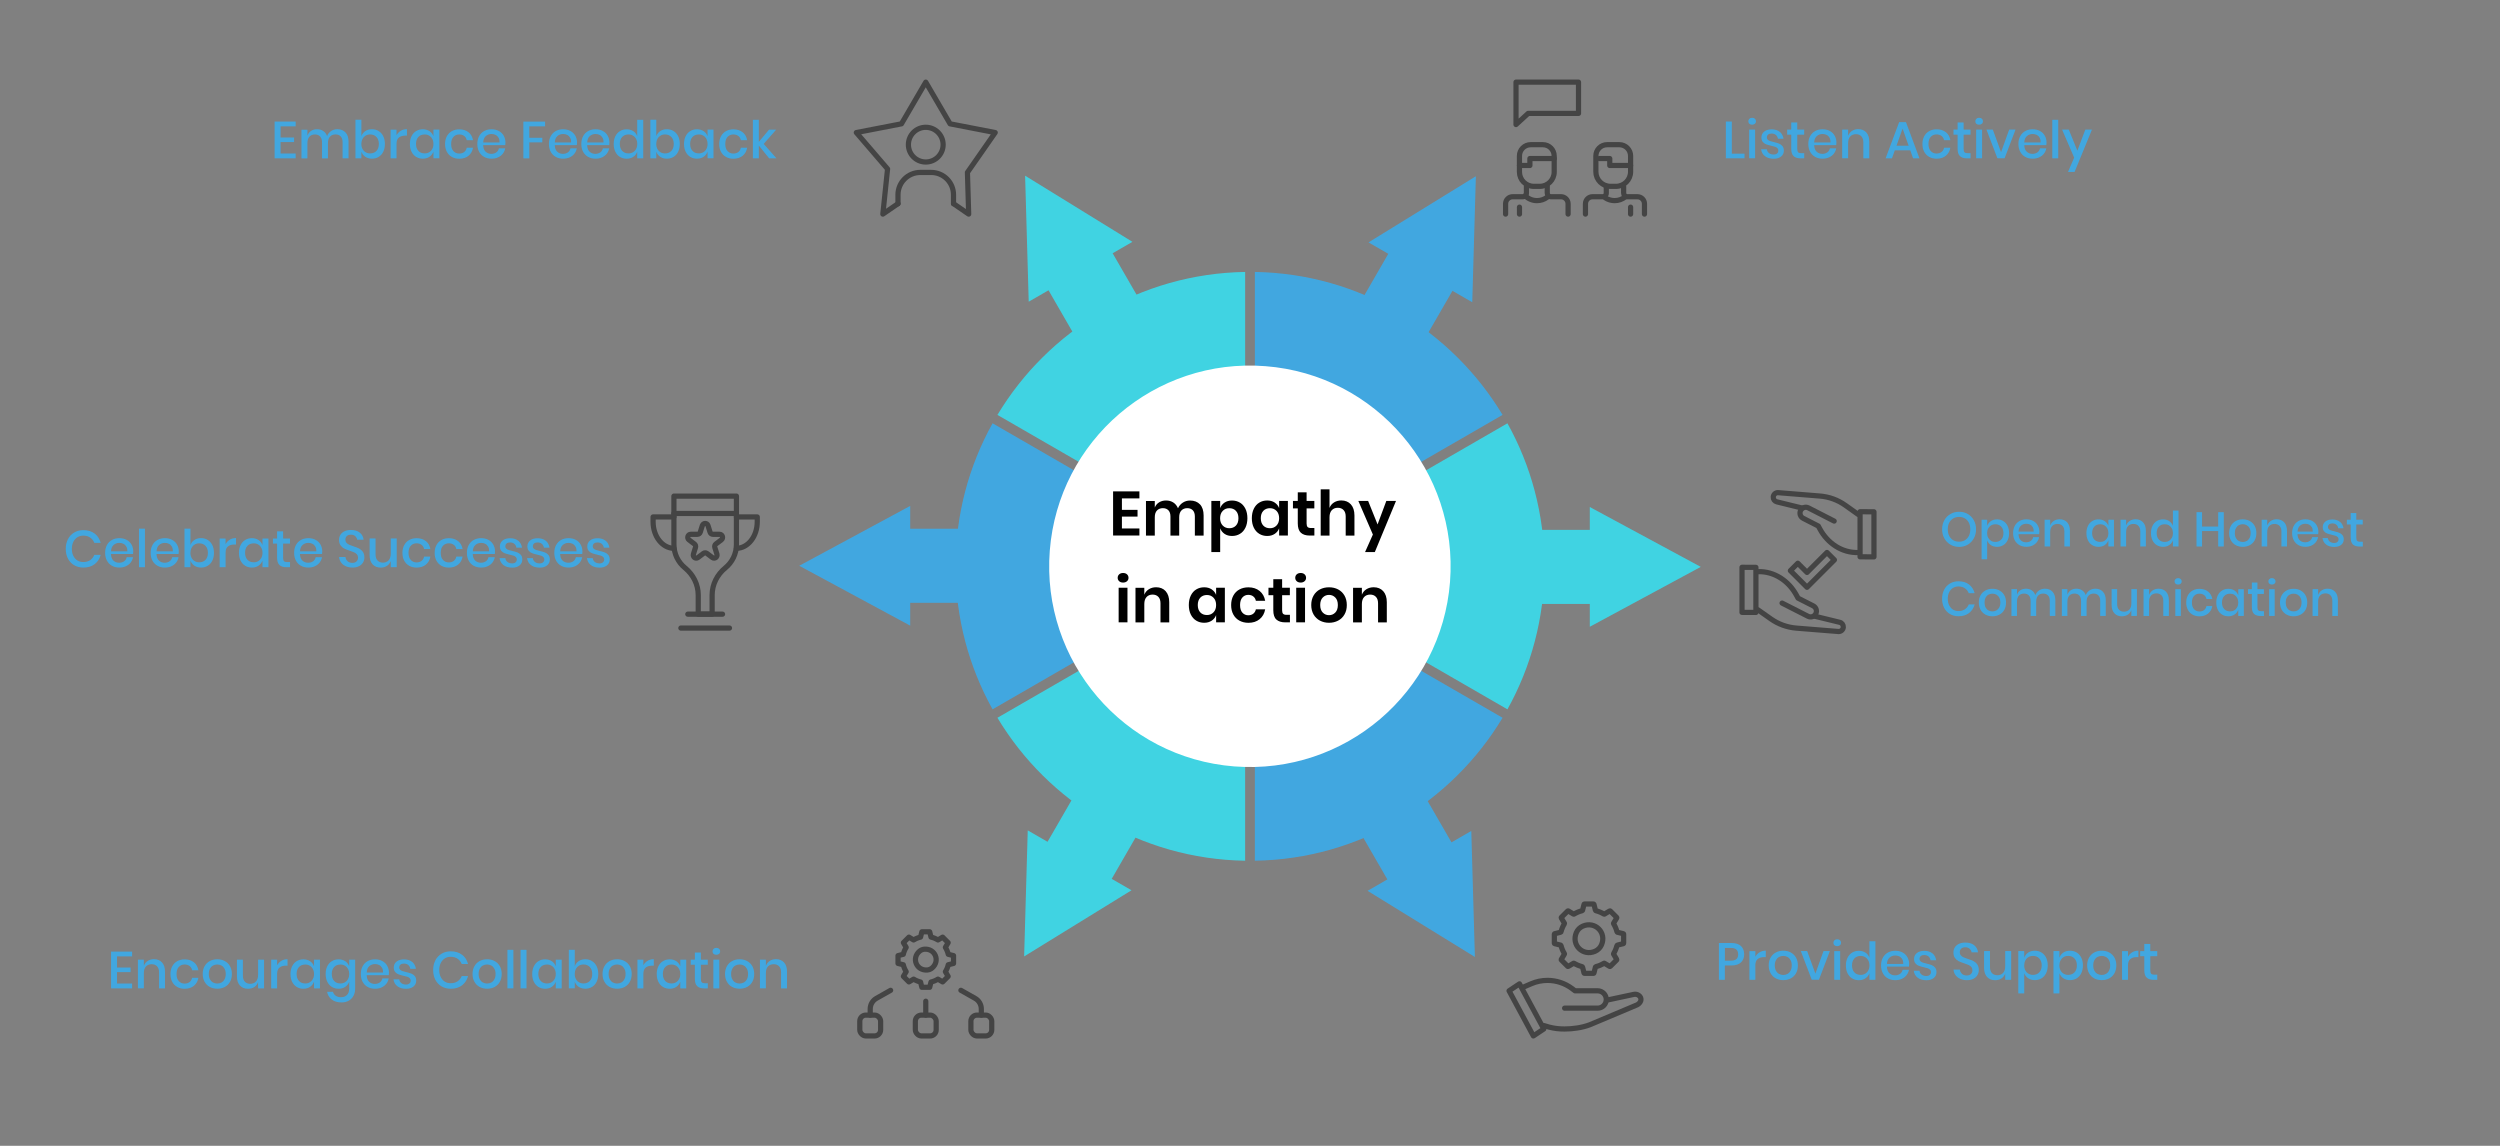 <svg xmlns="http://www.w3.org/2000/svg" id="_&#xD1;&#xEB;&#xEE;&#xE9;_1" viewBox="0 0 720 330"><rect x="0" y="0" width="720" height="330" fill="#808080" stroke="none"/><defs><style>.cls-1{fill:#fff;}.cls-2{fill:#41a7e0;}.cls-3{fill:none;stroke:#444;stroke-linecap:round;stroke-linejoin:round;stroke-width:1.5px;}.cls-4{fill:#40d3e2;}</style></defs><rect class="cls-3" x="247.62" y="292.35" width="6" height="6" rx="1.75" ry="1.75"></rect><rect class="cls-3" x="263.62" y="292.35" width="6" height="6" rx="1.75" ry="1.75"></rect><rect class="cls-3" x="279.62" y="292.35" width="6" height="6" rx="1.75" ry="1.75"></rect><line class="cls-3" x1="266.62" y1="288.35" x2="266.62" y2="292.35"></line><path class="cls-3" d="m256.5,285.21l-4.1,2.32c-1.1.62-1.78,1.79-1.78,3.06v1.76"></path><path class="cls-3" d="m276.74,285.21l4.1,2.32c1.1.62,1.78,1.79,1.78,3.06v1.76"></path><path class="cls-3" d="m267.05,279.36c-3.11.24-4.6-3.37-2.24-5.4.39-.34.9-.55,1.41-.59,3.11-.24,4.6,3.37,2.24,5.4-.39.34-.9.55-1.41.59Z"></path><path class="cls-3" d="m273.1,274.84c-.17-.72-.45-1.39-.83-2l.8-1.35-1.59-1.59-1.35.81c-.61-.38-1.28-.66-2-.83l-.38-1.52h-2.25l-.38,1.52c-.72.17-1.39.45-2,.83l-1.35-.81-1.59,1.59.8,1.35c-.38.61-.66,1.28-.83,2l-1.52.38v2.25l1.52.38c.17.72.45,1.39.83,2l-.8,1.35,1.59,1.59,1.35-.8c.61.38,1.28.66,2,.83l.38,1.52h2.25l.38-1.52c.72-.17,1.39-.45,2-.83l1.35.8,1.59-1.59-.8-1.35c.38-.61.66-1.28.83-2l1.52-.38v-2.25l-1.52-.38Z"></path><path class="cls-2" d="m309.91,190.4c-4.43-8.11-6.95-17.41-6.95-27.3s2.52-19.19,6.95-27.3l-24.05-13.89c-6.79,12.2-10.66,26.24-10.66,41.19s3.87,28.99,10.66,41.19l24.05-13.89Z"></path><path class="cls-4" d="m358.6,220.12c-20.02-.48-37.49-11.29-47.28-27.29l-24.06,13.89c14.6,24.3,41.04,40.68,71.34,41.17v-27.77Z"></path><path class="cls-4" d="m311.32,133.38c9.79-16.01,27.26-26.81,47.28-27.29v-27.77c-30.3.49-56.74,16.87-71.34,41.17l24.06,13.89Z"></path><path class="cls-4" d="m410.09,135.8c4.43,8.11,6.95,17.41,6.95,27.3s-2.52,19.19-6.95,27.3l24.05,13.89c6.79-12.2,10.66-26.24,10.66-41.19s-3.87-28.99-10.66-41.19l-24.05,13.89Z"></path><path class="cls-2" d="m408.68,192.83c-9.79,16.01-27.26,26.81-47.28,27.29v27.77c30.3-.49,56.74-16.87,71.34-41.17l-24.06-13.89Z"></path><path class="cls-2" d="m361.4,106.09c20.02.48,37.49,11.29,47.28,27.29l24.06-13.89c-14.6-24.3-41.04-40.68-71.34-41.17v27.77Z"></path><polygon class="cls-4" points="457.86 152.6 410.4 152.6 410.4 173.93 457.86 173.93 457.86 180.51 489.82 163.26 457.86 146.02 457.86 152.6"></polygon><polygon class="cls-2" points="399.83 73.1 376.1 114.21 394.57 124.87 418.31 83.76 424.01 87.05 425.05 50.76 394.13 69.81 399.83 73.1"></polygon><polygon class="cls-4" points="301.97 83.6 325.7 124.71 344.18 114.05 320.44 72.94 326.14 69.65 295.23 50.6 296.27 86.89 301.97 83.6"></polygon><polygon class="cls-2" points="262.14 173.61 309.6 173.61 309.6 152.28 262.14 152.28 262.14 145.7 230.18 162.94 262.14 180.19 262.14 173.61"></polygon><polygon class="cls-4" points="320.17 253.11 343.9 212 325.43 201.34 301.69 242.44 295.99 239.15 294.95 275.45 325.87 256.4 320.17 253.11"></polygon><polygon class="cls-2" points="418.03 242.6 394.3 201.5 375.82 212.16 399.56 253.27 393.86 256.56 424.77 275.61 423.73 239.31 418.03 242.6"></polygon><circle class="cls-1" cx="360" cy="163.1" r="57.81" transform="translate(169.37 509.32) rotate(-85.54)"></circle><path d="m323.11,143.55v3.29h4.5v1.94h-4.5v3.42h5.04v2.03h-7.58v-12.71h7.58v2.02h-5.04Z"></path><path d="m345.59,145.25c.7.75,1.05,1.82,1.05,3.2v5.8h-2.52v-5.51c0-.77-.2-1.36-.58-1.77-.39-.41-.93-.62-1.61-.62s-1.27.22-1.69.67c-.42.44-.63,1.09-.63,1.94v5.29h-2.52v-5.51c0-.77-.2-1.36-.58-1.77-.39-.41-.93-.62-1.61-.62s-1.27.22-1.69.67c-.42.44-.63,1.09-.63,1.94v5.29h-2.54v-9.97h2.54v1.89c.26-.65.68-1.15,1.25-1.5.57-.35,1.23-.53,1.99-.53.8,0,1.5.19,2.1.58.59.38,1.04.94,1.34,1.66.31-.68.78-1.23,1.4-1.63.62-.4,1.31-.6,2.08-.6,1.21,0,2.17.38,2.87,1.12Z"></path><path d="m357.1,144.75c.67.41,1.2,1,1.58,1.77.38.77.57,1.68.57,2.73s-.19,1.95-.57,2.73c-.38.77-.9,1.37-1.58,1.77-.67.41-1.43.61-2.27.61s-1.56-.2-2.15-.6c-.59-.4-1.02-.94-1.27-1.61v6.84h-2.54v-14.72h2.54v2.07c.25-.67.68-1.21,1.27-1.6.59-.4,1.31-.59,2.15-.59s1.6.2,2.27.61Zm-4.96,2.39c-.5.52-.75,1.23-.75,2.11s.25,1.58.75,2.1c.5.52,1.13.78,1.9.78s1.43-.25,1.91-.76c.48-.51.72-1.21.72-2.12s-.24-1.61-.72-2.12c-.48-.52-1.12-.77-1.91-.77s-1.4.26-1.9.78Z"></path><path d="m367.11,144.74c.6.4,1.03.93,1.28,1.6v-2.07h2.52v9.97h-2.52v-2.09c-.25.67-.68,1.21-1.28,1.61-.6.4-1.32.6-2.16.6s-1.6-.2-2.27-.61c-.67-.41-1.2-1-1.58-1.77-.38-.77-.57-1.68-.57-2.73s.19-1.95.57-2.73c.38-.77.9-1.37,1.58-1.77.67-.41,1.43-.61,2.27-.61s1.56.2,2.16.59Zm-3.28,2.39c-.48.52-.72,1.22-.72,2.12s.24,1.61.72,2.12c.48.51,1.12.76,1.91.76s1.4-.26,1.9-.78c.5-.52.75-1.22.75-2.1s-.25-1.59-.75-2.11c-.5-.52-1.13-.78-1.9-.78s-1.43.26-1.91.77Z"></path><path d="m378.54,152.06v2.18h-1.33c-1.12,0-1.97-.27-2.56-.81-.59-.54-.89-1.44-.89-2.7v-4.32h-1.39v-2.14h1.39v-2.47h2.54v2.47h2.23v2.14h-2.23v4.36c0,.48.1.82.29,1.01s.52.29.97.29h.99Z"></path><path d="m389.05,145.26c.68.76,1.03,1.82,1.03,3.19v5.8h-2.52v-5.51c0-.79-.2-1.41-.61-1.84-.41-.44-.97-.66-1.67-.66s-1.3.23-1.73.7c-.43.47-.65,1.14-.65,2.02v5.29h-2.54v-13.32h2.54v5.35c.26-.67.7-1.2,1.3-1.58.61-.38,1.3-.57,2.1-.57,1.15,0,2.07.38,2.75,1.13Z"></path><path d="m394.02,144.27l2.72,6.77,2.52-6.77h2.79l-6.1,14.72h-2.81l2.25-5.04-4.19-9.68h2.83Z"></path><path d="m322.32,165.41c.29-.26.67-.39,1.13-.39s.85.13,1.13.39.43.59.43,1-.14.72-.43.98c-.29.26-.67.39-1.13.39s-.85-.13-1.13-.39c-.29-.26-.43-.59-.43-.98s.14-.74.43-1Zm2.39,3.86v9.97h-2.54v-9.97h2.54Z"></path><path d="m335.71,170.26c.68.76,1.03,1.82,1.03,3.19v5.8h-2.52v-5.51c0-.79-.2-1.41-.61-1.84-.41-.44-.97-.66-1.67-.66s-1.3.23-1.73.7c-.43.47-.65,1.14-.65,2.02v5.29h-2.54v-9.97h2.54v2c.26-.67.7-1.2,1.31-1.58.61-.38,1.3-.57,2.1-.57,1.15,0,2.07.38,2.75,1.13Z"></path><path d="m348.96,169.74c.6.4,1.03.93,1.28,1.6v-2.07h2.52v9.97h-2.52v-2.09c-.25.67-.68,1.21-1.28,1.61-.6.4-1.32.6-2.16.6s-1.6-.2-2.27-.61c-.67-.41-1.2-1-1.58-1.77-.38-.77-.57-1.68-.57-2.73s.19-1.95.57-2.73c.38-.77.9-1.37,1.58-1.77.67-.41,1.43-.61,2.27-.61s1.56.2,2.16.59Zm-3.28,2.39c-.48.52-.72,1.22-.72,2.12s.24,1.61.72,2.12c.48.51,1.12.76,1.91.76s1.4-.26,1.9-.78c.5-.52.75-1.22.75-2.1s-.25-1.59-.75-2.11c-.5-.52-1.13-.78-1.9-.78s-1.43.26-1.91.77Z"></path><path d="m362.76,170.19c.86.7,1.4,1.64,1.61,2.84h-2.68c-.11-.53-.35-.95-.74-1.25-.38-.31-.87-.46-1.46-.46-.67,0-1.23.25-1.68.75s-.67,1.23-.67,2.19.22,1.69.67,2.19,1.01.75,1.68.75c.59,0,1.07-.15,1.46-.46.38-.31.63-.72.74-1.25h2.68c-.22,1.2-.75,2.15-1.61,2.84-.86.7-1.93,1.04-3.21,1.04-.97,0-1.84-.21-2.59-.62s-1.34-1-1.76-1.77c-.42-.77-.63-1.67-.63-2.72s.21-1.95.63-2.73c.42-.77,1.01-1.37,1.76-1.77.76-.41,1.62-.61,2.59-.61,1.28,0,2.35.35,3.21,1.04Z"></path><path d="m371.5,177.06v2.18h-1.33c-1.12,0-1.97-.27-2.57-.81s-.89-1.44-.89-2.7v-4.32h-1.39v-2.14h1.39v-2.47h2.54v2.47h2.23v2.14h-2.23v4.36c0,.48.1.82.29,1.01.19.19.52.29.97.29h.99Z"></path><path d="m373.46,165.41c.29-.26.67-.39,1.13-.39s.85.13,1.13.39.43.59.43,1-.14.72-.43.98c-.29.26-.67.39-1.13.39s-.85-.13-1.13-.39c-.29-.26-.43-.59-.43-.98s.14-.74.43-1Zm2.39,3.86v9.97h-2.54v-9.97h2.54Z"></path><path d="m385.38,169.75c.77.41,1.38,1,1.83,1.77.44.77.67,1.68.67,2.73s-.22,1.95-.67,2.72c-.44.77-1.05,1.36-1.83,1.77-.77.41-1.65.62-2.62.62s-1.84-.21-2.62-.62c-.77-.41-1.38-1-1.83-1.77-.44-.77-.67-1.67-.67-2.72s.22-1.95.67-2.73c.44-.77,1.05-1.37,1.83-1.77.77-.41,1.65-.61,2.62-.61s1.84.2,2.62.61Zm-4.42,2.33c-.49.5-.74,1.22-.74,2.17s.25,1.67.74,2.17c.49.5,1.09.75,1.8.75s1.31-.25,1.8-.75c.49-.5.74-1.22.74-2.17s-.25-1.67-.74-2.17c-.49-.5-1.09-.75-1.8-.75s-1.31.25-1.8.75Z"></path><path d="m398.37,170.26c.68.76,1.03,1.82,1.03,3.19v5.8h-2.52v-5.51c0-.79-.2-1.41-.61-1.84-.41-.44-.97-.66-1.67-.66s-1.3.23-1.73.7c-.43.47-.65,1.14-.65,2.02v5.29h-2.54v-9.97h2.54v2c.26-.67.7-1.2,1.3-1.58.61-.38,1.3-.57,2.1-.57,1.15,0,2.07.38,2.75,1.13Z"></path><path class="cls-3" d="m445.61,53.66v1.95c0,.58.47,1.05,1.05,1.05h2.91c1.13,0,2.04.91,2.04,2.04v2.96"></path><path class="cls-3" d="m439.61,53.66v1.95c0,.58-.47,1.05-1.05,1.05h-2.91c-1.13,0-2.04.91-2.04,2.04v2.96"></path><path class="cls-3" d="m462.61,53.66v1.95c0,.58-.47,1.05-1.05,1.05h-2.91c-1.13,0-2.04.91-2.04,2.04v2.96"></path><path class="cls-3" d="m447.61,44.91v4.6c0,2.3-1.86,4.16-4.16,4.16h-1.69c-2.3,0-4.16-1.86-4.16-4.16v-4.6c0-1.79,1.45-3.24,3.24-3.24h3.52c1.79,0,3.24,1.45,3.24,3.24Z"></path><polyline class="cls-3" points="447.61 45.66 440.61 45.66 440.61 47.66 437.61 47.66"></polyline><path class="cls-3" d="m445.61,56.79c-.82.62-1.84.99-2.95.99h0c-1.33,0-2.53-.53-3.41-1.39"></path><path class="cls-3" d="m467.61,53.66v1.95c0,.58.47,1.05,1.05,1.05h2.91c1.13,0,2.04.91,2.04,2.04v2.96"></path><line class="cls-3" x1="437.61" y1="59.66" x2="437.61" y2="61.66"></line><line class="cls-3" x1="469.61" y1="59.66" x2="469.61" y2="61.66"></line><path class="cls-3" d="m469.61,44.91v4.55c0,2.32-1.88,4.21-4.21,4.21h-1.58c-2.32,0-4.21-1.88-4.21-4.21v-4.55c0-1.79,1.45-3.24,3.24-3.24h3.52c1.79,0,3.24,1.45,3.24,3.24Z"></path><polyline class="cls-3" points="469.61 47.66 463.61 47.66 463.61 45.66 460.61 45.66"></polyline><path class="cls-3" d="m468.02,56.74c-.83.65-1.87,1.04-3.01,1.04h0c-.99,0-1.92-.3-2.69-.81"></path><polygon class="cls-3" points="436.61 23.66 454.61 23.66 454.61 32.66 440.11 32.66 436.61 35.87 436.61 23.66"></polygon><path class="cls-3" d="m506.28,164.63c4.71-.14,8.85,2.66,11.09,6.78l.46.85,4.38,2.23c.83.42,1.16,1.43.74,2.26h0c-.42.83-1.43,1.16-2.25.74l-7.46-3.8"></path><path class="cls-3" d="m522.56,177.45l7.29,1.78c.63.15,1.06.74,1.02,1.39h0c-.04.71-.63,1.26-1.33,1.26l-12.18-.98c-2.65-.21-5.19-1.13-7.37-2.67l-3.72-2.62"></path><polygon class="cls-3" points="505.7 176.38 501.7 176.36 501.7 163.38 505.7 163.4 505.7 176.38"></polygon><path class="cls-3" d="m535.16,159.13c-4.68.14-8.8-2.66-11.03-6.78l-.46-.85-4.36-2.23c-.82-.42-1.15-1.43-.73-2.26h0c.42-.83,1.42-1.16,2.24-.74l7.42,3.8"></path><path class="cls-3" d="m518.97,146.31l-7.25-1.78c-.63-.15-1.06-.74-1.02-1.39h0c.04-.71.62-1.26,1.33-1.26l12.11.98c2.63.21,5.16,1.13,7.32,2.67l3.69,2.62"></path><polygon class="cls-3" points="535.7 147.38 539.7 147.4 539.7 160.38 535.7 160.36 535.7 147.38"></polygon><polygon class="cls-3" points="526.17 159.11 520.42 164.86 517.77 162.21 515.63 164.35 520.42 169.14 528.31 161.25 526.17 159.11"></polygon><path class="cls-3" d="m465.69,268.38c-.2-.84-.54-1.63-.98-2.35-.03-.04-.03-.1,0-.14l.91-1.52c.03-.05.02-.12-.02-.16l-1.84-1.84s-.11-.05-.16-.02l-1.52.91s-.1.03-.14,0c-.72-.44-1.51-.77-2.35-.98-.05-.01-.09-.05-.1-.1l-.43-1.72c-.02-.06-.07-.1-.13-.1h-2.6c-.06,0-.12.04-.13.1l-.43,1.72s-.05.09-.1.1c-.84.2-1.63.54-2.35.98-.04.03-.1.03-.14,0l-1.52-.91c-.05-.03-.12-.02-.16.02l-1.84,1.84s-.05.11-.02.16l.91,1.52s.03.1,0,.14c-.44.72-.77,1.51-.98,2.35-.01.05-.05.09-.1.1l-1.72.43c-.06.02-.1.07-.1.13v2.6c0,.06.04.12.1.13l1.72.43s.09.05.1.1c.2.84.54,1.63.98,2.35.03.04.03.1,0,.14l-.91,1.52c-.03.05-.02.12.02.16l1.84,1.84s.11.05.16.02l1.52-.91s.1-.03.14,0c.72.44,1.51.77,2.35.98.05.01.09.05.1.1l.43,1.72c.02.06.07.1.13.1h2.6c.06,0,.12-.04.13-.1l.43-1.72s.05-.09.1-.1c.84-.2,1.63-.54,2.35-.98.04-.03.1-.03.14,0l1.52.91c.05.03.12.02.16-.02l1.84-1.84s.05-.11.02-.16l-.91-1.52s-.03-.1,0-.14c.44-.72.77-1.51.98-2.35.01-.05.05-.09.1-.1l1.72-.43c.06-.02.1-.07.1-.13v-2.6c0-.06-.04-.12-.1-.13l-1.72-.43s-.09-.05-.1-.1Z"></path><path class="cls-3" d="m459.4,273.96c-3.55,1.57-6.97-1.85-5.4-5.4.36-.81,1.01-1.46,1.82-1.82,3.55-1.57,6.97,1.85,5.4,5.4-.36.81-1.01,1.46-1.82,1.82Z"></path><path class="cls-3" d="m462.68,288.06l7.82-1.67c.77-.19,1.69.19,2,.95.34.82-.24,1.64-1,2.05l-13.65,5.75c-2.21.83-4.88,1.21-7.25,1.21-1.61,0-2.89-.15-4.45-.54l-1.55-.46"></path><polygon class="cls-3" points="444.61 296.35 441.61 298.35 434.61 285.35 437.61 283.35 444.61 296.35"></polygon><path class="cls-3" d="m450.61,290.35h9.5c1.38,0,2.5-1.12,2.5-2.5h0c0-1.38-1.12-2.5-2.5-2.5h-6.5l-.85-.64c-2.04-1.53-4.53-2.36-7.08-2.36h0c-1.61,0-3.21.33-4.69.97l-2.38,1.03"></path><line class="cls-3" x1="198.09" y1="176.88" x2="208.09" y2="176.88"></line><line class="cls-3" x1="196.09" y1="180.88" x2="210.09" y2="180.88"></line><line class="cls-3" x1="194.09" y1="147.88" x2="212.09" y2="147.88"></line><path class="cls-3" d="m194.09,142.88v13.94c0,2.72,1.24,5.14,3.19,6.73,2.37,1.94,3.81,4.78,3.81,7.84v5.48h4v-5.48c0-3.06,1.44-5.9,3.81-7.84,1.95-1.59,3.19-4.02,3.19-6.73v-13.94h-18Z"></path><path class="cls-3" d="m202.29,151.35c.25-.79,1.37-.79,1.61,0l.6,1.92c.11.36.44.61.81.61h1.94c.82,0,1.16,1.1.5,1.6l-1.56,1.18c-.31.23-.43.63-.32,1l.6,1.92c.25.82-.64,1.49-1.31.99l-1.57-1.19c-.3-.22-.7-.22-1,0l-1.57,1.19c-.67.5-1.56-.17-1.31-.99l.6-1.93c.11-.36-.01-.75-.31-.98l-1.57-1.19c-.67-.5-.32-1.6.5-1.6h1.94c.37,0,.69-.25.81-.61l.6-1.92Z"></path><path class="cls-3" d="m194.09,148.88h-6v1.4c0,4.21,2.69,7.63,6,7.63h0"></path><path class="cls-3" d="m212.09,148.88h6v1.4c0,4.21-2.69,7.63-6,7.63h0"></path><polyline class="cls-3" points="258.62 58.66 254.26 61.66 255.62 48.66 246.62 38.18 259.62 35.66 266.62 23.66 273.62 35.66 286.62 38.18 278.62 49.66 278.98 61.66 274.62 58.66"></polyline><circle class="cls-3" cx="266.62" cy="41.66" r="5"></circle><path class="cls-3" d="m258.62,58.66v-2.57c0-3.55,2.88-6.43,6.43-6.43h3.13c3.55,0,6.43,2.88,6.43,6.43v2.57"></path><path class="cls-2" d="m498.76,44.26h3.66v1.33h-5.37v-10.59h1.71v9.25Z"></path><path class="cls-2" d="m503.82,34.21c.2-.19.46-.29.79-.29s.6.09.8.29c.21.19.31.43.31.72s-.1.53-.31.71-.47.27-.8.27-.59-.09-.79-.27-.3-.42-.3-.71.1-.53.3-.72Zm1.65,3.12v8.26h-1.71v-8.26h1.71Z"></path><path class="cls-2" d="m512.59,37.97c.58.5.94,1.16,1.07,1.99h-1.62c-.07-.45-.26-.81-.58-1.09-.32-.27-.73-.41-1.25-.41-.43,0-.76.1-1,.31-.24.21-.35.48-.35.83,0,.26.08.47.25.63s.38.29.64.38.62.19,1.09.3c.62.14,1.12.29,1.51.44.38.15.71.39.99.71.27.33.41.77.41,1.33,0,.69-.26,1.25-.79,1.68-.53.43-1.23.65-2.12.65-1.03,0-1.86-.24-2.5-.72-.64-.48-1.02-1.15-1.15-2.01h1.67c.05.45.25.82.6,1.09.35.28.81.42,1.38.42.41,0,.73-.11.97-.32.23-.21.35-.49.35-.82,0-.29-.09-.52-.27-.69-.18-.17-.4-.3-.67-.4-.27-.09-.64-.19-1.11-.29-.6-.14-1.09-.28-1.46-.42s-.7-.37-.96-.68c-.26-.32-.4-.74-.4-1.28,0-.7.26-1.27.79-1.7.53-.43,1.25-.65,2.18-.65s1.75.25,2.33.74Z"></path><path class="cls-2" d="m519.61,44.11v1.49h-1.05c-.88,0-1.55-.21-2-.64-.46-.42-.68-1.13-.68-2.12v-4.05h-1.18v-1.46h1.18v-2.06h1.73v2.06h1.99v1.46h-1.99v4.08c0,.47.09.8.26.98s.48.27.92.27h.83Z"></path><path class="cls-2" d="m528.84,41.8h-6.36c.03.85.27,1.48.71,1.89.44.41.99.62,1.63.62.57,0,1.05-.14,1.45-.43.39-.29.64-.68.73-1.16h1.83c-.11.58-.34,1.09-.69,1.54-.35.45-.8.8-1.37,1.06-.56.25-1.18.38-1.88.38-.8,0-1.51-.17-2.12-.51-.62-.34-1.1-.83-1.45-1.47-.35-.64-.53-1.39-.53-2.26s.17-1.61.53-2.25c.35-.64.83-1.13,1.45-1.47.62-.34,1.32-.51,2.12-.51s1.52.17,2.12.5c.6.33,1.07.79,1.39,1.38s.49,1.24.49,1.96c0,.28-.02.53-.06.74Zm-1.94-2.14c-.21-.37-.49-.63-.84-.81-.36-.17-.74-.26-1.16-.26-.67,0-1.23.21-1.68.62s-.7,1.01-.74,1.81h4.7c.02-.54-.07-.99-.28-1.36Z"></path><path class="cls-2" d="m537.48,38.13c.58.62.87,1.5.87,2.65v4.82h-1.71v-4.63c0-.74-.19-1.31-.57-1.72-.38-.41-.9-.61-1.56-.61s-1.22.22-1.63.65c-.41.44-.62,1.07-.62,1.91v4.39h-1.71v-8.26h1.71v1.81c.22-.62.59-1.1,1.11-1.44.52-.34,1.12-.51,1.8-.51.96,0,1.73.31,2.31.93Z"></path><path class="cls-2" d="m550.17,43.3h-4.47l-.81,2.29h-1.83l3.9-10.42h1.96l3.88,10.42h-1.83l-.81-2.29Zm-.48-1.32l-1.75-4.95-1.75,4.95h3.51Z"></path><path class="cls-2" d="m560.41,38.07c.7.57,1.13,1.33,1.3,2.3h-1.82c-.1-.52-.34-.93-.73-1.22s-.87-.44-1.45-.44c-.66,0-1.21.23-1.65.7-.44.46-.66,1.15-.66,2.05s.22,1.58.66,2.05c.44.47.99.71,1.65.71.58,0,1.06-.15,1.45-.45s.63-.71.73-1.23h1.82c-.17.97-.61,1.74-1.3,2.31-.7.57-1.59.86-2.66.86-.8,0-1.51-.17-2.12-.51-.61-.34-1.1-.83-1.45-1.47s-.52-1.39-.52-2.26.17-1.61.52-2.25c.35-.64.83-1.13,1.45-1.47.62-.34,1.32-.51,2.12-.51,1.07,0,1.96.28,2.66.85Z"></path><path class="cls-2" d="m567.52,44.11v1.49h-1.05c-.88,0-1.55-.21-2-.64-.46-.42-.68-1.13-.68-2.12v-4.05h-1.18v-1.46h1.18v-2.06h1.73v2.06h1.99v1.46h-1.99v4.08c0,.47.09.8.26.98s.48.27.92.27h.83Z"></path><path class="cls-2" d="m569.19,34.21c.2-.19.46-.29.79-.29s.6.09.8.29c.21.19.31.43.31.72s-.1.53-.31.71-.47.27-.8.27-.6-.09-.79-.27c-.2-.18-.3-.42-.3-.71s.1-.53.3-.72Zm1.65,3.12v8.26h-1.71v-8.26h1.71Z"></path><path class="cls-2" d="m576.3,43.83l2.34-6.5h1.83l-3.15,8.26h-2.07l-3.15-8.26h1.83l2.37,6.5Z"></path><path class="cls-2" d="m589.35,41.8h-6.36c.03.85.27,1.48.71,1.89.44.41.99.62,1.63.62.57,0,1.05-.14,1.45-.43.39-.29.64-.68.73-1.16h1.83c-.11.58-.34,1.09-.69,1.54-.35.45-.8.8-1.37,1.06-.56.25-1.18.38-1.88.38-.8,0-1.51-.17-2.12-.51-.62-.34-1.1-.83-1.45-1.47-.35-.64-.53-1.39-.53-2.26s.17-1.61.53-2.25c.35-.64.83-1.13,1.45-1.47.62-.34,1.32-.51,2.12-.51s1.52.17,2.12.5c.6.33,1.07.79,1.39,1.38s.49,1.24.49,1.96c0,.28-.02.53-.06.74Zm-1.94-2.14c-.21-.37-.49-.63-.84-.81-.36-.17-.74-.26-1.16-.26-.67,0-1.23.21-1.68.62s-.7,1.01-.74,1.81h4.7c.02-.54-.07-.99-.28-1.36Z"></path><path class="cls-2" d="m592.77,34.5v11.1h-1.71v-11.1h1.71Z"></path><path class="cls-2" d="m595.81,37.33l2.47,6.07,2.29-6.07h1.91l-5,12.19h-1.9l1.78-4.12-3.48-8.07h1.92Z"></path><path class="cls-2" d="m566.71,148.03c.74.43,1.33,1.03,1.75,1.8.43.77.64,1.64.64,2.61s-.21,1.84-.64,2.61c-.42.77-1.01,1.37-1.75,1.81-.74.43-1.57.65-2.48.65s-1.76-.22-2.5-.65c-.74-.43-1.33-1.04-1.76-1.81-.43-.77-.64-1.64-.64-2.61s.21-1.84.64-2.61c.43-.77,1.02-1.37,1.76-1.8.74-.43,1.58-.64,2.5-.64s1.74.21,2.48.64Zm-4.18,1.27c-.5.29-.88.71-1.16,1.25s-.41,1.17-.41,1.89.14,1.35.41,1.89c.28.54.66.96,1.16,1.25.49.29,1.06.43,1.69.43s1.18-.14,1.67-.43c.49-.29.87-.7,1.15-1.25.27-.54.41-1.17.41-1.89s-.14-1.35-.41-1.89c-.28-.54-.66-.96-1.15-1.25-.49-.29-1.05-.43-1.67-.43s-1.2.15-1.69.43Z"></path><path class="cls-2" d="m576.93,150.06c.53.32.94.77,1.24,1.37.3.6.45,1.3.45,2.1s-.15,1.52-.45,2.11c-.3.6-.71,1.05-1.24,1.37s-1.13.48-1.8.48-1.3-.17-1.79-.52-.84-.8-1.04-1.37v5.46h-1.6v-11.38h1.6v1.79c.2-.57.54-1.03,1.04-1.37s1.09-.52,1.79-.52,1.27.16,1.8.48Zm-3.49,1.24c-.35.21-.63.51-.84.9-.21.39-.31.83-.31,1.34s.1.96.31,1.34c.21.38.49.68.84.89s.76.31,1.2.31c.71,0,1.28-.23,1.71-.68.43-.45.64-1.08.64-1.87s-.21-1.4-.64-1.86c-.43-.46-1-.69-1.71-.69-.45,0-.85.11-1.2.32Z"></path><path class="cls-2" d="m587.27,153.85h-5.94c.03.79.25,1.38.66,1.76.41.38.92.57,1.53.57.53,0,.98-.13,1.35-.41.37-.27.6-.63.68-1.08h1.71c-.1.54-.32,1.02-.64,1.44s-.75.75-1.27.99c-.52.24-1.11.36-1.75.36-.75,0-1.41-.16-1.98-.48s-1.02-.77-1.35-1.37c-.33-.6-.49-1.3-.49-2.11s.16-1.5.49-2.1c.33-.6.78-1.05,1.35-1.37s1.23-.48,1.98-.48,1.42.16,1.98.47c.56.31,1,.74,1.3,1.29.3.55.46,1.15.46,1.83,0,.26-.02.49-.06.69Zm-1.81-2c-.19-.34-.45-.59-.78-.76-.33-.16-.69-.25-1.09-.25-.62,0-1.15.19-1.57.57s-.65.95-.69,1.69h4.38c.02-.5-.07-.93-.26-1.27Z"></path><path class="cls-2" d="m595.33,150.42c.54.58.81,1.4.81,2.48v4.49h-1.6v-4.33c0-.69-.18-1.22-.53-1.6s-.84-.57-1.46-.57-1.14.2-1.53.61c-.38.41-.57,1-.57,1.79v4.1h-1.6v-7.71h1.6v1.69c.21-.58.55-1.03,1.04-1.34.49-.32,1.04-.48,1.68-.48.9,0,1.62.29,2.16.87Z"></path><path class="cls-2" d="m606.17,150.1c.5.35.85.8,1.05,1.37v-1.79h1.6v7.71h-1.6v-1.79c-.21.57-.56,1.03-1.05,1.37-.49.35-1.09.52-1.79.52s-1.27-.16-1.8-.48c-.53-.32-.94-.77-1.24-1.37s-.45-1.3-.45-2.11.15-1.5.45-2.1.71-1.05,1.24-1.37c.53-.32,1.13-.48,1.8-.48s1.3.17,1.79.52Zm-3,1.56c-.43.45-.64,1.08-.64,1.87s.21,1.42.64,1.87c.42.45.99.68,1.7.68.45,0,.85-.1,1.2-.31s.63-.51.84-.89.31-.83.31-1.34-.1-.95-.31-1.34c-.21-.39-.49-.69-.84-.9s-.76-.32-1.2-.32c-.71,0-1.28.23-1.7.68Z"></path><path class="cls-2" d="m617.2,150.42c.54.58.81,1.4.81,2.48v4.49h-1.6v-4.33c0-.69-.18-1.22-.53-1.6-.36-.38-.84-.57-1.46-.57s-1.14.2-1.53.61c-.38.41-.57,1-.57,1.79v4.1h-1.6v-7.71h1.6v1.69c.21-.58.55-1.03,1.04-1.34s1.04-.48,1.68-.48c.9,0,1.61.29,2.16.87Z"></path><path class="cls-2" d="m624.76,150.1c.5.35.84.8,1.04,1.37v-4.44h1.61v10.36h-1.61v-1.79c-.2.57-.54,1.03-1.04,1.37-.49.35-1.09.52-1.79.52s-1.27-.16-1.8-.48c-.53-.32-.94-.77-1.24-1.37s-.45-1.3-.45-2.11.15-1.5.45-2.1.71-1.05,1.24-1.37c.53-.32,1.13-.48,1.8-.48s1.3.17,1.79.52Zm-3,1.56c-.43.45-.64,1.08-.64,1.87s.21,1.42.64,1.87c.42.45.99.68,1.7.68.45,0,.85-.1,1.2-.31s.63-.51.84-.89.31-.83.31-1.34-.1-.95-.31-1.34c-.21-.39-.49-.69-.84-.9s-.76-.32-1.2-.32c-.71,0-1.28.23-1.7.68Z"></path><path class="cls-2" d="m640.45,147.51v9.88h-1.61v-4.44h-4.65v4.44h-1.6v-9.88h1.6v4.14h4.65v-4.14h1.61Z"></path><path class="cls-2" d="m647.93,150.06c.6.32,1.06.77,1.4,1.37s.5,1.3.5,2.1-.17,1.52-.5,2.11-.8,1.05-1.4,1.37-1.27.48-2.02.48-1.42-.16-2.01-.48-1.06-.78-1.4-1.38c-.34-.6-.51-1.3-.51-2.11s.17-1.5.51-2.1c.34-.6.81-1.05,1.4-1.37s1.26-.48,2.01-.48,1.42.16,2.02.48Zm-3.15,1.19c-.35.19-.62.47-.83.86-.21.39-.32.86-.32,1.42s.11,1.05.32,1.43.49.67.83.85.72.28,1.13.28.79-.09,1.13-.28c.35-.19.62-.47.83-.85.21-.38.31-.86.31-1.43s-.11-1.03-.31-1.42c-.21-.39-.49-.67-.83-.86-.34-.19-.72-.28-1.13-.28s-.79.09-1.13.28Z"></path><path class="cls-2" d="m657.84,150.42c.54.58.81,1.4.81,2.48v4.49h-1.6v-4.33c0-.69-.18-1.22-.53-1.6-.36-.38-.84-.57-1.46-.57s-1.14.2-1.53.61c-.38.41-.57,1-.57,1.79v4.1h-1.6v-7.71h1.6v1.69c.21-.58.55-1.03,1.04-1.34.48-.32,1.04-.48,1.68-.48.9,0,1.61.29,2.16.87Z"></path><path class="cls-2" d="m667.62,153.85h-5.94c.03.79.25,1.38.66,1.76.41.38.92.57,1.53.57.53,0,.98-.13,1.35-.41.37-.27.59-.63.68-1.08h1.71c-.1.54-.32,1.02-.64,1.44-.33.42-.75.75-1.27.99-.52.24-1.11.36-1.75.36-.75,0-1.41-.16-1.98-.48-.57-.32-1.03-.77-1.35-1.37s-.49-1.3-.49-2.11.16-1.5.49-2.1.78-1.05,1.35-1.37c.57-.32,1.23-.48,1.98-.48s1.42.16,1.98.47,1,.74,1.3,1.29c.3.55.46,1.15.46,1.83,0,.26-.02.49-.06.69Zm-1.81-2c-.19-.34-.45-.59-.78-.76s-.69-.25-1.08-.25c-.62,0-1.15.19-1.57.57s-.65.95-.69,1.69h4.38c.02-.5-.07-.93-.26-1.27Z"></path><path class="cls-2" d="m673.93,150.28c.55.46.88,1.08,1,1.86h-1.51c-.07-.42-.25-.76-.54-1.02-.29-.26-.68-.38-1.17-.38-.4,0-.71.1-.93.29s-.33.45-.33.78c0,.24.08.44.24.59s.36.27.59.35c.24.08.58.18,1.01.28.58.13,1.05.27,1.41.41.36.14.67.36.92.67.26.3.38.72.38,1.24,0,.64-.25,1.17-.74,1.57-.49.4-1.15.6-1.98.6-.96,0-1.74-.22-2.33-.67-.59-.45-.95-1.07-1.07-1.88h1.55c.05.42.23.76.56,1.02.33.26.76.39,1.29.39.38,0,.68-.1.9-.3.22-.2.33-.46.33-.76,0-.27-.08-.49-.25-.64-.17-.16-.38-.28-.63-.37-.25-.09-.6-.18-1.04-.27-.56-.13-1.01-.26-1.37-.39-.35-.13-.65-.34-.9-.64s-.37-.69-.37-1.2c0-.65.25-1.18.74-1.59s1.17-.61,2.04-.61,1.63.23,2.18.69Z"></path><path class="cls-2" d="m680.49,156.01v1.39h-.98c-.82,0-1.45-.2-1.87-.59-.42-.4-.64-1.06-.64-1.98v-3.78h-1.11v-1.36h1.11v-1.92h1.61v1.92h1.86v1.36h-1.86v3.81c0,.44.08.74.25.91s.45.25.86.25h.77Z"></path><path class="cls-2" d="m567.08,168.34c.8.62,1.34,1.45,1.62,2.51h-1.69c-.23-.6-.6-1.07-1.11-1.42-.51-.35-1.13-.53-1.87-.53-.59,0-1.11.14-1.58.43-.46.29-.83.7-1.09,1.24-.27.54-.4,1.17-.4,1.88s.13,1.33.4,1.87c.27.54.63.95,1.09,1.24.46.29.99.43,1.58.43.74,0,1.36-.17,1.87-.52.51-.35.88-.82,1.11-1.41h1.69c-.28,1.05-.82,1.89-1.62,2.5s-1.81.92-3.02.92c-.93,0-1.76-.21-2.48-.64s-1.27-1.02-1.67-1.78c-.39-.76-.59-1.63-.59-2.61s.2-1.85.59-2.61c.39-.76.95-1.36,1.67-1.79s1.54-.64,2.48-.64c1.21,0,2.22.31,3.02.92Z"></path><path class="cls-2" d="m575.84,170.06c.6.32,1.06.77,1.4,1.37s.5,1.3.5,2.1-.17,1.52-.5,2.11-.8,1.05-1.4,1.37c-.6.32-1.27.48-2.02.48s-1.42-.16-2.01-.48-1.06-.78-1.4-1.38c-.34-.6-.51-1.3-.51-2.11s.17-1.5.51-2.1c.34-.6.81-1.05,1.4-1.37s1.26-.48,2.01-.48,1.42.16,2.02.48Zm-3.15,1.19c-.34.19-.62.47-.83.86-.21.39-.31.86-.31,1.42s.1,1.05.31,1.43.49.67.83.85.72.28,1.13.28.79-.09,1.13-.28c.34-.19.62-.47.83-.85.21-.38.32-.86.32-1.43s-.1-1.03-.32-1.42c-.21-.39-.49-.67-.83-.86-.35-.19-.72-.28-1.13-.28s-.79.09-1.13.28Z"></path><path class="cls-2" d="m591.12,170.42c.55.58.82,1.4.82,2.48v4.49h-1.6v-4.33c0-.67-.17-1.19-.5-1.56-.34-.37-.8-.55-1.38-.55-.63,0-1.12.2-1.49.6-.37.4-.55.98-.55,1.74v4.1h-1.6v-4.33c0-.67-.17-1.19-.5-1.56-.34-.37-.8-.55-1.39-.55-.62,0-1.12.2-1.49.6-.37.4-.55.98-.55,1.74v4.1h-1.6v-7.71h1.6v1.61c.2-.56.52-.99.98-1.29.46-.3.99-.45,1.61-.45s1.2.16,1.67.48.81.78,1.03,1.37c.22-.58.58-1.03,1.08-1.36.5-.33,1.05-.49,1.68-.49.92,0,1.65.29,2.19.87Z"></path><path class="cls-2" d="m605.64,170.42c.55.58.82,1.4.82,2.48v4.49h-1.6v-4.33c0-.67-.17-1.19-.5-1.56-.34-.37-.8-.55-1.38-.55-.63,0-1.12.2-1.49.6-.37.4-.55.98-.55,1.74v4.1h-1.6v-4.33c0-.67-.17-1.19-.5-1.56-.34-.37-.8-.55-1.39-.55-.62,0-1.12.2-1.49.6-.37.4-.55.98-.55,1.74v4.1h-1.6v-7.71h1.6v1.61c.2-.56.52-.99.98-1.29.46-.3.99-.45,1.61-.45s1.2.16,1.67.48.81.78,1.03,1.37c.22-.58.58-1.03,1.08-1.36.5-.33,1.05-.49,1.68-.49.92,0,1.65.29,2.19.87Z"></path><path class="cls-2" d="m615.43,169.68v7.71h-1.61v-1.68c-.2.57-.54,1.01-1.02,1.32-.48.31-1.05.47-1.69.47-.9,0-1.62-.29-2.16-.87s-.81-1.4-.81-2.48v-4.48h1.6v4.31c0,.7.18,1.24.53,1.62.35.38.84.57,1.46.57s1.14-.21,1.53-.62c.38-.41.57-1.01.57-1.79v-4.09h1.61Z"></path><path class="cls-2" d="m623.82,170.42c.54.58.81,1.4.81,2.48v4.49h-1.6v-4.33c0-.69-.18-1.22-.53-1.6-.36-.38-.84-.57-1.46-.57s-1.14.2-1.53.61c-.38.41-.57,1-.57,1.79v4.1h-1.6v-7.71h1.6v1.69c.21-.58.55-1.03,1.04-1.34s1.04-.48,1.68-.48c.9,0,1.61.29,2.16.87Z"></path><path class="cls-2" d="m626.55,166.77c.19-.18.43-.27.74-.27s.56.09.75.27c.19.18.29.4.29.67s-.1.49-.29.66c-.19.17-.44.25-.75.25s-.55-.08-.74-.25c-.19-.17-.28-.39-.28-.66s.09-.49.28-.67Zm1.54,2.91v7.71h-1.6v-7.71h1.6Z"></path><path class="cls-2" d="m635.93,170.37c.65.53,1.06,1.24,1.22,2.15h-1.69c-.09-.49-.32-.87-.68-1.14-.36-.28-.81-.41-1.35-.41-.62,0-1.13.22-1.54.65-.41.43-.62,1.07-.62,1.91s.21,1.48.62,1.92c.41.44.92.66,1.54.66.54,0,.99-.14,1.35-.42.36-.28.58-.66.68-1.15h1.69c-.16.91-.56,1.62-1.22,2.16-.65.53-1.48.8-2.48.8-.75,0-1.41-.16-1.98-.48-.57-.32-1.03-.77-1.35-1.37s-.49-1.3-.49-2.11.16-1.5.49-2.1.78-1.05,1.35-1.37c.57-.32,1.23-.48,1.98-.48,1,0,1.82.26,2.48.79Z"></path><path class="cls-2" d="m643.57,170.1c.5.35.84.8,1.05,1.37v-1.79h1.6v7.71h-1.6v-1.79c-.21.57-.55,1.03-1.05,1.37s-1.09.52-1.79.52-1.27-.16-1.8-.48-.94-.77-1.24-1.37-.45-1.3-.45-2.11.15-1.5.45-2.1.71-1.05,1.24-1.37,1.13-.48,1.8-.48,1.3.17,1.79.52Zm-3,1.56c-.42.45-.64,1.08-.64,1.87s.21,1.42.64,1.87c.42.45.99.68,1.7.68.45,0,.85-.1,1.2-.31.36-.21.63-.51.84-.89.21-.38.31-.83.31-1.34s-.1-.95-.31-1.34c-.21-.39-.49-.69-.84-.9-.35-.21-.76-.32-1.2-.32-.71,0-1.28.23-1.7.68Z"></path><path class="cls-2" d="m652.02,176.01v1.39h-.98c-.82,0-1.45-.2-1.87-.59-.42-.4-.64-1.06-.64-1.98v-3.78h-1.11v-1.36h1.11v-1.92h1.61v1.92h1.86v1.36h-1.86v3.81c0,.44.08.74.25.91s.45.25.86.25h.77Z"></path><path class="cls-2" d="m653.57,166.77c.19-.18.43-.27.74-.27s.56.09.75.27c.19.18.29.4.29.67s-.1.49-.29.66c-.19.17-.44.25-.75.25s-.55-.08-.74-.25c-.19-.17-.28-.39-.28-.66s.09-.49.28-.67Zm1.54,2.91v7.71h-1.6v-7.71h1.6Z"></path><path class="cls-2" d="m662.58,170.06c.6.32,1.06.77,1.4,1.37s.5,1.3.5,2.1-.17,1.52-.5,2.11-.8,1.05-1.4,1.37c-.6.32-1.27.48-2.02.48s-1.42-.16-2.01-.48-1.06-.78-1.4-1.38c-.34-.6-.51-1.3-.51-2.11s.17-1.5.51-2.1c.34-.6.81-1.05,1.4-1.37s1.26-.48,2.01-.48,1.42.16,2.02.48Zm-3.15,1.19c-.34.19-.62.47-.83.86-.21.39-.31.86-.31,1.42s.1,1.05.31,1.43.49.67.83.85.72.28,1.13.28.79-.09,1.13-.28c.34-.19.62-.47.83-.85.21-.38.32-.86.32-1.43s-.1-1.03-.32-1.42c-.21-.39-.49-.67-.83-.86-.35-.19-.72-.28-1.13-.28s-.79.09-1.13.28Z"></path><path class="cls-2" d="m672.5,170.42c.54.58.81,1.4.81,2.48v4.49h-1.6v-4.33c0-.69-.18-1.22-.53-1.6s-.84-.57-1.46-.57-1.14.2-1.53.61c-.38.41-.57,1-.57,1.79v4.1h-1.6v-7.71h1.6v1.69c.21-.58.55-1.03,1.04-1.34.49-.32,1.04-.48,1.68-.48.9,0,1.62.29,2.16.87Z"></path><path class="cls-2" d="m496.76,278.07v4.11h-1.71v-10.59h3.6c1.22,0,2.14.29,2.75.87s.92,1.38.92,2.38-.32,1.79-.95,2.36-1.54.86-2.73.86h-1.89Zm3.83-3.22c0-.6-.17-1.06-.5-1.37-.33-.32-.87-.47-1.61-.47h-1.71v3.67h1.71c1.41,0,2.12-.61,2.12-1.83Z"></path><path class="cls-2" d="m506.74,274.26c.52-.31,1.12-.47,1.8-.47v1.86h-.51c-.75,0-1.35.18-1.81.55-.46.37-.68.97-.68,1.81v4.18h-1.71v-8.26h1.71v1.62c.28-.54.68-.97,1.2-1.28Z"></path><path class="cls-2" d="m515.75,274.32c.64.34,1.14.83,1.5,1.47.36.64.54,1.39.54,2.25s-.18,1.62-.54,2.26c-.36.64-.86,1.13-1.5,1.47-.64.34-1.36.51-2.16.51s-1.52-.17-2.15-.51c-.64-.34-1.14-.83-1.5-1.48-.37-.64-.55-1.4-.55-2.26s.18-1.61.55-2.25c.36-.64.86-1.13,1.5-1.47.63-.34,1.35-.51,2.15-.51s1.52.17,2.16.51Zm-3.38,1.28c-.37.2-.67.51-.89.92-.23.42-.34.92-.34,1.52s.11,1.12.34,1.53c.22.41.52.72.89.92.37.2.77.3,1.21.3s.84-.1,1.21-.3c.37-.2.67-.5.89-.92.22-.41.34-.92.34-1.53s-.11-1.11-.34-1.52c-.23-.42-.52-.72-.89-.92s-.78-.3-1.21-.3-.85.1-1.21.3Z"></path><path class="cls-2" d="m522.83,280.41l2.34-6.5h1.83l-3.15,8.26h-2.07l-3.15-8.26h1.83l2.37,6.5Z"></path><path class="cls-2" d="m528.32,270.8c.2-.19.46-.29.79-.29s.6.09.8.29c.21.19.31.43.31.72s-.1.53-.31.71-.47.27-.8.27-.59-.09-.79-.27-.3-.42-.3-.71.1-.53.3-.72Zm1.65,3.12v8.26h-1.71v-8.26h1.71Z"></path><path class="cls-2" d="m537.28,274.37c.53.37.9.86,1.11,1.47v-4.75h1.73v11.1h-1.73v-1.92c-.21.61-.58,1.1-1.11,1.47-.53.37-1.17.56-1.92.56s-1.36-.17-1.93-.51c-.57-.34-1.01-.83-1.33-1.47-.32-.64-.48-1.39-.48-2.26s.16-1.61.48-2.25c.32-.64.76-1.13,1.33-1.47.56-.34,1.21-.51,1.93-.51s1.39.19,1.92.55Zm-3.22,1.67c-.46.49-.68,1.15-.68,2s.23,1.52.68,2c.46.49,1.06.73,1.82.73.48,0,.91-.11,1.29-.34.38-.23.68-.54.9-.95.22-.41.33-.89.33-1.44s-.11-1.02-.33-1.43c-.22-.42-.52-.74-.9-.96-.38-.23-.81-.34-1.29-.34-.76,0-1.37.24-1.82.73Z"></path><path class="cls-2" d="m549.79,278.39h-6.36c.03.85.27,1.48.71,1.89.44.41.99.62,1.63.62.57,0,1.05-.14,1.45-.43.39-.29.64-.68.73-1.16h1.83c-.11.58-.34,1.09-.69,1.54-.35.45-.8.8-1.37,1.06-.56.25-1.18.38-1.88.38-.8,0-1.51-.17-2.12-.51-.62-.34-1.1-.83-1.45-1.47-.35-.64-.53-1.39-.53-2.26s.17-1.61.53-2.25c.35-.64.83-1.13,1.45-1.47.62-.34,1.32-.51,2.12-.51s1.52.17,2.12.5c.6.33,1.07.79,1.39,1.38s.49,1.24.49,1.96c0,.28-.02.53-.06.74Zm-1.94-2.14c-.21-.37-.49-.63-.84-.81-.36-.17-.74-.26-1.16-.26-.67,0-1.23.21-1.68.62s-.7,1.01-.74,1.81h4.7c.02-.54-.07-.99-.28-1.36Z"></path><path class="cls-2" d="m556.55,274.56c.58.5.94,1.16,1.07,1.99h-1.62c-.07-.45-.26-.81-.58-1.09-.32-.27-.73-.41-1.25-.41-.43,0-.76.1-1,.31-.24.21-.35.48-.35.83,0,.26.08.47.25.63s.38.29.64.38.62.19,1.09.3c.62.14,1.12.29,1.51.44.38.15.71.39.99.71.27.33.41.77.41,1.33,0,.69-.26,1.25-.79,1.68-.53.43-1.23.65-2.12.65-1.03,0-1.86-.24-2.5-.72-.64-.48-1.02-1.15-1.15-2.01h1.67c.05.45.25.82.6,1.09.35.28.81.42,1.38.42.41,0,.73-.11.97-.32.23-.21.35-.49.35-.82,0-.29-.09-.52-.27-.69-.18-.17-.4-.3-.67-.4-.27-.09-.64-.19-1.11-.29-.6-.14-1.09-.28-1.46-.42s-.7-.37-.96-.68c-.26-.32-.4-.74-.4-1.28,0-.7.26-1.27.79-1.7.53-.43,1.25-.65,2.18-.65s1.75.25,2.33.74Z"></path><path class="cls-2" d="m569.51,280.81c-.25.44-.63.8-1.14,1.07-.51.27-1.14.41-1.88.41s-1.37-.13-1.94-.38c-.57-.25-1.02-.61-1.36-1.07-.34-.46-.54-.99-.58-1.59h1.83c.05.46.25.86.59,1.19s.81.5,1.39.5c.52,0,.92-.14,1.21-.42.29-.28.43-.64.43-1.08,0-.38-.1-.69-.31-.94s-.47-.44-.78-.58c-.31-.14-.74-.3-1.28-.48-.66-.21-1.2-.42-1.61-.63s-.77-.52-1.06-.92c-.29-.4-.43-.92-.43-1.58,0-.57.14-1.07.42-1.5.28-.43.68-.76,1.2-1,.52-.24,1.12-.35,1.8-.35,1.08,0,1.94.26,2.57.78.63.52,1,1.2,1.09,2.04h-1.85c-.07-.4-.26-.74-.56-1.03-.3-.29-.72-.43-1.25-.43-.48,0-.87.12-1.16.37s-.43.6-.43,1.06c0,.36.1.66.3.89.2.24.45.42.76.56.3.13.72.29,1.25.47.67.21,1.22.42,1.64.64.42.22.79.53,1.08.94.29.41.44.95.44,1.62,0,.52-.12,1-.38,1.45Z"></path><path class="cls-2" d="m579.22,273.92v8.26h-1.72v-1.8c-.21.61-.58,1.08-1.1,1.42-.52.34-1.12.5-1.81.5-.96,0-1.73-.31-2.31-.93s-.87-1.5-.87-2.66v-4.8h1.71v4.62c0,.75.19,1.33.57,1.73.38.4.9.61,1.56.61s1.22-.22,1.63-.66.62-1.08.62-1.92v-4.38h1.72Z"></path><path class="cls-2" d="m587.94,274.32c.56.34,1.01.83,1.33,1.47.32.64.48,1.39.48,2.25s-.16,1.62-.48,2.26-.76,1.13-1.33,1.47c-.57.34-1.21.51-1.93.51s-1.39-.19-1.92-.56c-.53-.37-.9-.86-1.11-1.47v5.85h-1.71v-12.19h1.71v1.92c.21-.61.58-1.1,1.11-1.47.53-.37,1.17-.55,1.92-.55s1.36.17,1.93.51Zm-3.74,1.33c-.38.22-.68.54-.9.96-.22.42-.33.89-.33,1.43s.11,1.03.33,1.44c.22.41.52.73.9.95.38.22.81.34,1.29.34.76,0,1.37-.24,1.83-.73.46-.48.69-1.15.69-2s-.23-1.5-.69-2-1.07-.74-1.83-.74c-.48,0-.91.11-1.29.34Z"></path><path class="cls-2" d="m598.07,274.32c.56.34,1.01.83,1.33,1.47.32.64.48,1.39.48,2.25s-.16,1.62-.48,2.26-.76,1.13-1.33,1.47c-.57.34-1.21.51-1.93.51s-1.39-.19-1.92-.56c-.53-.37-.9-.86-1.11-1.47v5.85h-1.71v-12.19h1.71v1.92c.21-.61.58-1.1,1.11-1.47.53-.37,1.17-.55,1.92-.55s1.36.17,1.93.51Zm-3.74,1.33c-.38.22-.68.54-.9.96-.22.42-.33.89-.33,1.43s.11,1.03.33,1.44c.22.41.52.73.9.95.38.22.81.34,1.29.34.76,0,1.37-.24,1.83-.73.46-.48.69-1.15.69-2s-.23-1.5-.69-2-1.07-.74-1.83-.74c-.48,0-.91.11-1.29.34Z"></path><path class="cls-2" d="m607.46,274.32c.64.34,1.14.83,1.5,1.47.36.64.54,1.39.54,2.25s-.18,1.62-.54,2.26c-.36.64-.86,1.13-1.5,1.47-.64.34-1.36.51-2.16.51s-1.52-.17-2.15-.51c-.64-.34-1.14-.83-1.5-1.48-.37-.64-.55-1.4-.55-2.26s.18-1.61.55-2.25c.36-.64.86-1.13,1.5-1.47.63-.34,1.35-.51,2.15-.51s1.52.17,2.16.51Zm-3.38,1.28c-.37.2-.67.51-.89.92-.23.42-.34.92-.34,1.52s.11,1.12.34,1.53c.22.41.52.72.89.92.37.2.77.3,1.21.3s.84-.1,1.21-.3c.37-.2.67-.5.89-.92.22-.41.34-.92.34-1.53s-.11-1.11-.34-1.52c-.23-.42-.52-.72-.89-.92s-.78-.3-1.21-.3-.85.1-1.21.3Z"></path><path class="cls-2" d="m614.06,274.26c.52-.31,1.12-.47,1.8-.47v1.86h-.51c-.75,0-1.35.18-1.81.55s-.68.97-.68,1.81v4.18h-1.71v-8.26h1.71v1.62c.28-.54.68-.97,1.2-1.28Z"></path><path class="cls-2" d="m621.29,280.7v1.49h-1.05c-.88,0-1.55-.21-2-.64-.46-.42-.68-1.13-.68-2.12v-4.05h-1.19v-1.46h1.19v-2.06h1.72v2.06h2v1.46h-2v4.08c0,.47.09.8.26.98s.48.27.92.27h.82Z"></path><path class="cls-2" d="m80.8,36.39v3.21h3.9v1.32h-3.9v3.29h4.35v1.39h-6.06v-10.59h6.06v1.38h-4.35Z"></path><path class="cls-2" d="m99.5,38.13c.59.62.88,1.5.88,2.65v4.82h-1.71v-4.63c0-.72-.18-1.28-.54-1.67-.36-.39-.85-.59-1.49-.59-.67,0-1.2.21-1.6.64-.4.43-.59,1.05-.59,1.87v4.39h-1.71v-4.63c0-.72-.18-1.28-.54-1.67-.36-.39-.85-.59-1.48-.59-.67,0-1.2.21-1.6.64-.4.43-.59,1.05-.59,1.87v4.39h-1.71v-8.26h1.71v1.72c.21-.6.56-1.06,1.05-1.38.49-.32,1.06-.48,1.73-.48s1.29.17,1.79.51.87.83,1.1,1.47c.24-.62.62-1.1,1.15-1.46.53-.35,1.13-.53,1.8-.53.98,0,1.76.31,2.35.93Z"></path><path class="cls-2" d="m109.04,37.74c.56.34,1.01.83,1.33,1.47.32.64.48,1.39.48,2.25s-.16,1.62-.48,2.26c-.32.64-.76,1.13-1.33,1.47-.57.34-1.21.51-1.93.51s-1.39-.19-1.92-.56c-.53-.37-.9-.86-1.11-1.47v1.92h-1.71v-11.1h1.71v4.75c.21-.61.58-1.1,1.11-1.47.53-.37,1.17-.55,1.92-.55s1.36.17,1.93.51Zm-3.74,1.33c-.38.22-.68.54-.9.96-.22.42-.33.89-.33,1.43s.11,1.03.33,1.44c.22.41.52.73.9.95.38.22.81.34,1.29.34.76,0,1.37-.24,1.83-.73.46-.48.69-1.15.69-2s-.23-1.5-.69-2-1.07-.74-1.83-.74c-.48,0-.91.11-1.29.34Z"></path><path class="cls-2" d="m115.4,37.67c.52-.31,1.12-.47,1.8-.47v1.86h-.51c-.75,0-1.35.18-1.81.55-.46.37-.68.97-.68,1.81v4.18h-1.71v-8.26h1.71v1.62c.28-.54.68-.97,1.2-1.28Z"></path><path class="cls-2" d="m123.71,37.78c.53.37.9.86,1.12,1.47v-1.92h1.71v8.26h-1.71v-1.92c-.22.61-.6,1.1-1.12,1.47-.53.37-1.17.56-1.92.56s-1.36-.17-1.93-.51c-.56-.34-1.01-.83-1.33-1.47-.32-.64-.48-1.39-.48-2.26s.16-1.61.48-2.25c.32-.64.76-1.13,1.33-1.47.56-.34,1.21-.51,1.93-.51s1.39.19,1.92.55Zm-3.22,1.67c-.46.49-.68,1.15-.68,2s.23,1.52.68,2c.45.49,1.06.73,1.82.73.48,0,.91-.11,1.29-.34.38-.23.68-.54.9-.95.22-.41.33-.89.33-1.44s-.11-1.02-.33-1.43c-.22-.42-.52-.74-.9-.96-.38-.23-.81-.34-1.29-.34-.76,0-1.37.24-1.82.73Z"></path><path class="cls-2" d="m134.93,38.08c.7.57,1.13,1.33,1.3,2.3h-1.81c-.1-.52-.34-.93-.73-1.22-.39-.29-.87-.44-1.45-.44-.66,0-1.21.23-1.65.7s-.66,1.15-.66,2.05.22,1.58.66,2.05.99.71,1.65.71c.58,0,1.06-.15,1.45-.45.38-.3.63-.71.73-1.23h1.81c-.17.97-.6,1.74-1.3,2.31-.7.57-1.59.86-2.66.86-.8,0-1.51-.17-2.12-.51-.61-.34-1.1-.83-1.45-1.47-.35-.64-.52-1.39-.52-2.26s.17-1.61.52-2.25c.35-.64.83-1.13,1.45-1.47.62-.34,1.32-.51,2.12-.51,1.07,0,1.96.28,2.66.85Z"></path><path class="cls-2" d="m145.51,41.8h-6.36c.03.85.27,1.48.71,1.89.44.41.98.62,1.63.62.57,0,1.05-.14,1.45-.43s.64-.68.73-1.16h1.83c-.11.58-.34,1.09-.69,1.54-.35.45-.81.8-1.37,1.06s-1.19.38-1.88.38c-.8,0-1.51-.17-2.12-.51-.61-.34-1.1-.83-1.45-1.47-.35-.64-.52-1.39-.52-2.26s.17-1.61.52-2.25c.35-.64.83-1.13,1.45-1.47.62-.34,1.32-.51,2.12-.51s1.52.17,2.12.5,1.07.79,1.4,1.38c.32.58.49,1.24.49,1.96,0,.28-.02.53-.06.74Zm-1.94-2.14c-.21-.37-.48-.63-.84-.81s-.74-.26-1.16-.26c-.67,0-1.23.21-1.68.62-.45.41-.69,1.01-.73,1.81h4.7c.02-.54-.07-.99-.28-1.36Z"></path><path class="cls-2" d="m156.98,35.01v1.38h-4.54v3.29h3.75v1.32h-3.75v4.61h-1.71v-10.59h6.25Z"></path><path class="cls-2" d="m166.13,41.8h-6.36c.03.85.27,1.48.71,1.89.44.41.98.62,1.63.62.57,0,1.05-.14,1.45-.43s.64-.68.73-1.16h1.83c-.11.58-.34,1.09-.69,1.54-.35.45-.81.8-1.37,1.06s-1.19.38-1.88.38c-.8,0-1.51-.17-2.12-.51-.61-.34-1.1-.83-1.45-1.47-.35-.64-.52-1.39-.52-2.26s.17-1.61.52-2.25c.35-.64.83-1.13,1.45-1.47.62-.34,1.32-.51,2.12-.51s1.52.17,2.12.5,1.07.79,1.4,1.38c.32.58.49,1.24.49,1.96,0,.28-.02.53-.06.74Zm-1.94-2.14c-.21-.37-.48-.63-.84-.81s-.74-.26-1.16-.26c-.67,0-1.23.21-1.68.62-.45.41-.69,1.01-.73,1.81h4.7c.02-.54-.07-.99-.28-1.36Z"></path><path class="cls-2" d="m175.46,41.8h-6.36c.03.85.27,1.48.71,1.89.44.41.98.62,1.63.62.57,0,1.05-.14,1.45-.43s.64-.68.73-1.16h1.83c-.11.58-.34,1.09-.69,1.54-.35.45-.81.8-1.37,1.06s-1.19.38-1.88.38c-.8,0-1.51-.17-2.12-.51-.61-.34-1.1-.83-1.45-1.47-.35-.64-.52-1.39-.52-2.26s.17-1.61.52-2.25c.35-.64.83-1.13,1.45-1.47.62-.34,1.32-.51,2.12-.51s1.52.17,2.12.5,1.07.79,1.4,1.38c.32.58.49,1.24.49,1.96,0,.28-.02.53-.06.74Zm-1.94-2.14c-.21-.37-.48-.63-.84-.81s-.74-.26-1.16-.26c-.67,0-1.23.21-1.68.62-.45.41-.69,1.01-.73,1.81h4.7c.02-.54-.07-.99-.28-1.36Z"></path><path class="cls-2" d="m182.41,37.78c.53.37.9.86,1.11,1.47v-4.75h1.73v11.1h-1.73v-1.92c-.21.61-.58,1.1-1.11,1.47-.53.37-1.17.56-1.92.56s-1.36-.17-1.93-.51c-.56-.34-1.01-.83-1.33-1.47-.32-.64-.48-1.39-.48-2.26s.16-1.61.48-2.25c.32-.64.76-1.13,1.33-1.47.56-.34,1.21-.51,1.93-.51s1.39.19,1.92.55Zm-3.22,1.67c-.46.49-.68,1.15-.68,2s.23,1.52.68,2c.45.49,1.06.73,1.82.73.48,0,.91-.11,1.29-.34.38-.23.68-.54.9-.95.22-.41.33-.89.33-1.44s-.11-1.02-.33-1.43c-.22-.42-.52-.74-.9-.96-.38-.23-.81-.34-1.29-.34-.76,0-1.37.24-1.82.73Z"></path><path class="cls-2" d="m193.97,37.74c.56.34,1.01.83,1.33,1.47.32.64.48,1.39.48,2.25s-.16,1.62-.48,2.26c-.32.64-.76,1.13-1.33,1.47-.57.34-1.21.51-1.93.51s-1.39-.19-1.92-.56c-.53-.37-.9-.86-1.11-1.47v1.92h-1.71v-11.1h1.71v4.75c.21-.61.58-1.1,1.11-1.47.53-.37,1.17-.55,1.92-.55s1.36.17,1.93.51Zm-3.74,1.33c-.38.22-.68.54-.9.96-.22.42-.33.89-.33,1.43s.11,1.03.33,1.44c.22.41.52.73.9.95.38.22.81.34,1.29.34.76,0,1.37-.24,1.83-.73.46-.48.69-1.15.69-2s-.23-1.5-.69-2-1.07-.74-1.83-.74c-.48,0-.91.11-1.29.34Z"></path><path class="cls-2" d="m202.66,37.78c.53.37.9.86,1.12,1.47v-1.92h1.71v8.26h-1.71v-1.92c-.22.61-.6,1.1-1.12,1.47-.53.37-1.17.56-1.92.56s-1.36-.17-1.93-.51c-.56-.34-1.01-.83-1.33-1.47-.32-.64-.48-1.39-.48-2.26s.16-1.61.48-2.25c.32-.64.76-1.13,1.33-1.47.56-.34,1.21-.51,1.93-.51s1.39.19,1.92.55Zm-3.22,1.67c-.46.49-.68,1.15-.68,2s.23,1.52.68,2c.45.49,1.06.73,1.82.73.48,0,.91-.11,1.29-.34.38-.23.68-.54.9-.95.22-.41.33-.89.33-1.44s-.11-1.02-.33-1.43c-.22-.42-.52-.74-.9-.96-.38-.23-.81-.34-1.29-.34-.76,0-1.37.24-1.82.73Z"></path><path class="cls-2" d="m213.88,38.08c.7.57,1.13,1.33,1.3,2.3h-1.81c-.1-.52-.34-.93-.73-1.22-.39-.29-.87-.44-1.45-.44-.66,0-1.21.23-1.65.7s-.66,1.15-.66,2.05.22,1.58.66,2.05.99.71,1.65.71c.58,0,1.06-.15,1.45-.45.38-.3.63-.71.73-1.23h1.81c-.17.97-.6,1.74-1.3,2.31-.7.57-1.59.86-2.66.86-.8,0-1.51-.17-2.12-.51-.61-.34-1.1-.83-1.45-1.47-.35-.64-.52-1.39-.52-2.26s.17-1.61.52-2.25c.35-.64.83-1.13,1.45-1.47.62-.34,1.32-.51,2.12-.51,1.07,0,1.96.28,2.66.85Z"></path><path class="cls-2" d="m221.51,45.6l-2.97-3.67v3.67h-1.71v-11.1h1.71v6.36l2.94-3.52h2.06l-3.6,4.11,3.69,4.16h-2.12Z"></path><path class="cls-2" d="m33.7,275.44v3.21h3.9v1.32h-3.9v3.29h4.35v1.39h-6.06v-10.59h6.06v1.38h-4.35Z"></path><path class="cls-2" d="m46.65,277.18c.58.62.87,1.5.87,2.65v4.82h-1.71v-4.63c0-.74-.19-1.31-.57-1.72-.38-.41-.9-.61-1.56-.61s-1.23.22-1.64.65c-.41.44-.61,1.07-.61,1.91v4.39h-1.71v-8.26h1.71v1.81c.22-.62.59-1.1,1.11-1.44s1.12-.51,1.8-.51c.96,0,1.73.31,2.31.93Z"></path><path class="cls-2" d="m55.84,277.13c.7.57,1.13,1.33,1.3,2.3h-1.81c-.1-.52-.34-.93-.73-1.22-.39-.29-.87-.44-1.45-.44-.66,0-1.21.23-1.65.7s-.66,1.15-.66,2.05.22,1.58.66,2.05.99.71,1.65.71c.58,0,1.06-.15,1.45-.45.38-.3.63-.71.73-1.23h1.81c-.17.97-.6,1.74-1.3,2.31-.7.57-1.59.86-2.66.86-.8,0-1.51-.17-2.12-.51-.61-.34-1.1-.83-1.45-1.47-.35-.64-.52-1.39-.52-2.26s.17-1.61.52-2.25c.35-.64.83-1.13,1.45-1.47.62-.34,1.32-.51,2.12-.51,1.07,0,1.96.28,2.66.85Z"></path><path class="cls-2" d="m64.74,276.79c.64.34,1.14.83,1.5,1.47.36.64.54,1.39.54,2.25s-.18,1.62-.54,2.26-.86,1.13-1.5,1.47c-.64.34-1.36.51-2.16.51s-1.52-.17-2.15-.51c-.64-.34-1.14-.83-1.5-1.48-.37-.64-.55-1.4-.55-2.26s.18-1.61.55-2.25c.36-.64.86-1.13,1.5-1.47.63-.34,1.35-.51,2.15-.51s1.52.17,2.16.51Zm-3.38,1.28c-.37.2-.67.51-.89.92s-.34.92-.34,1.52.11,1.12.34,1.53c.23.41.52.72.89.92.37.2.77.3,1.21.3s.85-.1,1.21-.3c.37-.2.67-.5.89-.92.23-.41.34-.92.34-1.53s-.11-1.11-.34-1.52-.52-.72-.89-.92c-.37-.2-.77-.3-1.21-.3s-.85.1-1.21.3Z"></path><path class="cls-2" d="m76.05,276.39v8.26h-1.72v-1.8c-.21.61-.58,1.08-1.1,1.42-.52.34-1.12.5-1.81.5-.96,0-1.73-.31-2.31-.93s-.87-1.5-.87-2.66v-4.8h1.71v4.62c0,.75.19,1.33.57,1.73.38.4.9.61,1.56.61s1.22-.22,1.63-.66.62-1.08.62-1.92v-4.38h1.72Z"></path><path class="cls-2" d="m81.01,276.72c.52-.31,1.12-.47,1.8-.47v1.86h-.51c-.75,0-1.35.18-1.81.55-.46.37-.68.97-.68,1.81v4.18h-1.71v-8.26h1.71v1.62c.28-.54.68-.97,1.2-1.28Z"></path><path class="cls-2" d="m89.32,276.84c.53.37.9.86,1.12,1.47v-1.92h1.71v8.26h-1.71v-1.92c-.22.61-.6,1.1-1.12,1.47-.53.37-1.17.56-1.92.56s-1.36-.17-1.93-.51c-.56-.34-1.01-.83-1.33-1.47-.32-.64-.48-1.39-.48-2.26s.16-1.61.48-2.25c.32-.64.76-1.13,1.33-1.47.56-.34,1.21-.51,1.93-.51s1.39.19,1.92.55Zm-3.22,1.67c-.46.49-.68,1.15-.68,2s.23,1.52.68,2c.45.49,1.06.73,1.82.73.48,0,.91-.11,1.29-.34.38-.23.68-.54.9-.95.22-.41.33-.89.33-1.44s-.11-1.02-.33-1.43c-.22-.42-.52-.74-.9-.96-.38-.23-.81-.34-1.29-.34-.76,0-1.37.24-1.82.73Z"></path><path class="cls-2" d="m99.45,276.84c.53.37.9.86,1.12,1.47v-1.92h1.71v8.35c0,.77-.16,1.45-.47,2.05-.31.59-.77,1.06-1.36,1.4s-1.29.51-2.1.51c-1.16,0-2.1-.28-2.81-.83s-1.16-1.29-1.34-2.23h1.69c.14.49.41.87.81,1.15.4.27.91.41,1.53.41.68,0,1.24-.21,1.68-.63s.66-1.03.66-1.83v-2.01c-.22.61-.6,1.1-1.12,1.47-.53.37-1.17.56-1.92.56s-1.36-.17-1.93-.51c-.56-.34-1.01-.83-1.33-1.47-.32-.64-.48-1.39-.48-2.26s.16-1.61.48-2.25c.32-.64.76-1.13,1.33-1.47.56-.34,1.21-.51,1.93-.51s1.39.19,1.92.55Zm-3.22,1.67c-.46.49-.68,1.15-.68,2s.23,1.52.68,2c.45.49,1.06.73,1.82.73.48,0,.91-.11,1.29-.34.38-.23.68-.54.9-.95.22-.41.33-.89.33-1.44s-.11-1.02-.33-1.43c-.22-.42-.52-.74-.9-.96-.38-.23-.81-.34-1.29-.34-.76,0-1.37.24-1.82.73Z"></path><path class="cls-2" d="m111.96,280.86h-6.36c.03.85.27,1.48.71,1.89.44.41.98.62,1.63.62.57,0,1.05-.14,1.45-.43s.64-.68.73-1.16h1.83c-.11.58-.34,1.09-.69,1.54-.35.45-.81.8-1.37,1.06s-1.19.38-1.88.38c-.8,0-1.51-.17-2.12-.51-.61-.34-1.1-.83-1.45-1.47-.35-.64-.52-1.39-.52-2.26s.17-1.61.52-2.25c.35-.64.83-1.13,1.45-1.47.62-.34,1.32-.51,2.12-.51s1.52.17,2.12.5,1.07.79,1.4,1.38c.32.58.49,1.24.49,1.96,0,.28-.02.53-.06.74Zm-1.94-2.14c-.21-.37-.48-.63-.84-.81s-.74-.26-1.16-.26c-.67,0-1.23.21-1.68.62-.45.41-.69,1.01-.73,1.81h4.7c.02-.54-.07-.99-.28-1.36Z"></path><path class="cls-2" d="m118.71,277.02c.58.5.94,1.16,1.07,1.99h-1.62c-.07-.45-.26-.81-.58-1.09-.31-.27-.73-.41-1.25-.41-.43,0-.76.1-1,.31s-.35.48-.35.83c0,.26.08.47.25.63s.38.29.64.38.62.19,1.09.3c.62.14,1.12.29,1.51.44.39.15.71.39.99.71.27.33.41.77.41,1.33,0,.69-.26,1.25-.79,1.68s-1.23.65-2.12.65c-1.03,0-1.86-.24-2.5-.72-.64-.48-1.02-1.15-1.15-2.01h1.67c.05.45.25.82.6,1.09.35.28.81.42,1.38.42.41,0,.73-.11.97-.32.23-.21.35-.49.35-.82,0-.29-.09-.52-.27-.69-.18-.17-.4-.3-.67-.4-.27-.09-.64-.19-1.11-.29-.6-.14-1.09-.28-1.46-.42s-.7-.37-.96-.68c-.27-.32-.4-.74-.4-1.28,0-.7.26-1.27.79-1.7.52-.43,1.25-.65,2.18-.65s1.75.25,2.33.74Z"></path><path class="cls-2" d="m133.06,274.95c.86.66,1.44,1.55,1.74,2.69h-1.82c-.25-.64-.65-1.15-1.19-1.52s-1.21-.56-2-.56c-.63,0-1.19.16-1.69.47-.5.31-.88.75-1.17,1.33s-.43,1.25-.43,2.02.14,1.43.43,2c.29.58.67,1.02,1.17,1.33s1.06.46,1.69.46c.79,0,1.46-.19,2-.56s.94-.88,1.19-1.51h1.82c-.3,1.13-.88,2.02-1.74,2.68-.86.66-1.94.98-3.24.98-1,0-1.88-.23-2.65-.68s-1.36-1.09-1.79-1.9c-.42-.82-.63-1.75-.63-2.8s.21-1.98.63-2.8c.42-.81,1.02-1.45,1.79-1.91s1.65-.69,2.65-.69c1.3,0,2.38.33,3.24.99Z"></path><path class="cls-2" d="m142.45,276.79c.64.34,1.14.83,1.5,1.47.36.64.54,1.39.54,2.25s-.18,1.62-.54,2.26-.86,1.13-1.5,1.47c-.64.34-1.36.51-2.16.51s-1.52-.17-2.15-.51c-.64-.34-1.14-.83-1.5-1.48-.37-.64-.55-1.4-.55-2.26s.18-1.61.55-2.25c.36-.64.86-1.13,1.5-1.47.63-.34,1.35-.51,2.15-.51s1.52.17,2.16.51Zm-3.38,1.28c-.37.2-.67.51-.89.92s-.34.92-.34,1.52.11,1.12.34,1.53c.23.41.52.72.89.92.37.2.77.3,1.21.3s.85-.1,1.21-.3c.37-.2.67-.5.89-.92.23-.41.34-.92.34-1.53s-.11-1.11-.34-1.52-.52-.72-.89-.92c-.37-.2-.77-.3-1.21-.3s-.85.1-1.21.3Z"></path><path class="cls-2" d="m147.85,273.55v11.1h-1.71v-11.1h1.71Z"></path><path class="cls-2" d="m151.63,273.55v11.1h-1.71v-11.1h1.71Z"></path><path class="cls-2" d="m158.94,276.84c.53.37.9.86,1.12,1.47v-1.92h1.71v8.26h-1.71v-1.92c-.22.61-.6,1.1-1.12,1.47-.53.37-1.17.56-1.92.56s-1.36-.17-1.93-.51c-.56-.34-1.01-.83-1.33-1.47-.32-.64-.48-1.39-.48-2.26s.16-1.61.48-2.25c.32-.64.76-1.13,1.33-1.47.56-.34,1.21-.51,1.93-.51s1.39.19,1.92.55Zm-3.22,1.67c-.46.49-.68,1.15-.68,2s.23,1.52.68,2c.45.49,1.06.73,1.82.73.48,0,.91-.11,1.29-.34.38-.23.68-.54.9-.95.22-.41.33-.89.33-1.44s-.11-1.02-.33-1.43c-.22-.42-.52-.74-.9-.96-.38-.23-.81-.34-1.29-.34-.76,0-1.37.24-1.82.73Z"></path><path class="cls-2" d="m170.49,276.79c.56.34,1.01.83,1.33,1.47.32.64.48,1.39.48,2.25s-.16,1.62-.48,2.26c-.32.64-.76,1.13-1.33,1.47-.57.34-1.21.51-1.93.51s-1.39-.19-1.92-.56c-.53-.37-.9-.86-1.11-1.47v1.92h-1.71v-11.1h1.71v4.75c.21-.61.58-1.1,1.11-1.47.53-.37,1.17-.55,1.92-.55s1.36.17,1.93.51Zm-3.74,1.33c-.38.22-.68.54-.9.96-.22.42-.33.89-.33,1.43s.11,1.03.33,1.44c.22.41.52.73.9.95.38.22.81.34,1.29.34.76,0,1.37-.24,1.83-.73.46-.48.69-1.15.69-2s-.23-1.5-.69-2-1.07-.74-1.83-.74c-.48,0-.91.11-1.29.34Z"></path><path class="cls-2" d="m179.89,276.79c.64.34,1.14.83,1.5,1.47.36.64.54,1.39.54,2.25s-.18,1.62-.54,2.26-.86,1.13-1.5,1.47c-.64.34-1.36.51-2.16.51s-1.52-.17-2.15-.51c-.64-.34-1.14-.83-1.5-1.48-.37-.64-.55-1.4-.55-2.26s.18-1.61.55-2.25c.36-.64.86-1.13,1.5-1.47.63-.34,1.35-.51,2.15-.51s1.52.17,2.16.51Zm-3.38,1.28c-.37.2-.67.51-.89.92s-.34.92-.34,1.52.11,1.12.34,1.53c.23.41.52.72.89.92.37.2.77.3,1.21.3s.85-.1,1.21-.3c.37-.2.67-.5.89-.92.23-.41.34-.92.34-1.53s-.11-1.11-.34-1.52-.52-.72-.89-.92c-.37-.2-.77-.3-1.21-.3s-.85.1-1.21.3Z"></path><path class="cls-2" d="m186.49,276.72c.52-.31,1.12-.47,1.8-.47v1.86h-.51c-.75,0-1.35.18-1.81.55-.46.37-.68.97-.68,1.81v4.18h-1.71v-8.26h1.71v1.62c.28-.54.68-.97,1.2-1.28Z"></path><path class="cls-2" d="m194.8,276.84c.53.37.9.86,1.12,1.47v-1.92h1.71v8.26h-1.71v-1.92c-.22.61-.6,1.1-1.12,1.47-.53.37-1.17.56-1.92.56s-1.36-.17-1.93-.51c-.56-.34-1.01-.83-1.33-1.47-.32-.64-.48-1.39-.48-2.26s.16-1.61.48-2.25c.32-.64.76-1.13,1.33-1.47.56-.34,1.21-.51,1.93-.51s1.39.19,1.92.55Zm-3.22,1.67c-.46.49-.68,1.15-.68,2s.23,1.52.68,2c.45.49,1.06.73,1.82.73.48,0,.91-.11,1.29-.34.38-.23.68-.54.9-.95.22-.41.33-.89.33-1.44s-.11-1.02-.33-1.43c-.22-.42-.52-.74-.9-.96-.38-.23-.81-.34-1.29-.34-.76,0-1.37.24-1.82.73Z"></path><path class="cls-2" d="m203.85,283.17v1.49h-1.05c-.88,0-1.55-.21-2-.64-.46-.42-.68-1.13-.68-2.12v-4.05h-1.19v-1.46h1.19v-2.06h1.73v2.06h1.99v1.46h-1.99v4.08c0,.47.09.8.26.98s.48.27.92.27h.82Z"></path><path class="cls-2" d="m205.51,273.27c.2-.19.46-.29.79-.29s.6.09.8.29c.21.19.31.43.31.72s-.1.53-.31.71-.47.27-.8.27-.6-.09-.79-.27c-.2-.18-.3-.42-.3-.71s.1-.53.3-.72Zm1.65,3.12v8.26h-1.71v-8.26h1.71Z"></path><path class="cls-2" d="m215.17,276.79c.64.34,1.14.83,1.5,1.47.36.64.54,1.39.54,2.25s-.18,1.62-.54,2.26-.86,1.13-1.5,1.47c-.64.34-1.36.51-2.16.51s-1.52-.17-2.15-.51c-.64-.34-1.14-.83-1.5-1.48-.37-.64-.55-1.4-.55-2.26s.18-1.61.55-2.25c.36-.64.86-1.13,1.5-1.47.63-.34,1.35-.51,2.15-.51s1.52.17,2.16.51Zm-3.38,1.28c-.37.2-.67.51-.89.92s-.34.92-.34,1.52.11,1.12.34,1.53c.23.41.52.72.89.92.37.2.77.3,1.21.3s.85-.1,1.21-.3c.37-.2.67-.5.89-.92.23-.41.34-.92.34-1.53s-.11-1.11-.34-1.52-.52-.72-.89-.92c-.37-.2-.77-.3-1.21-.3s-.85.1-1.21.3Z"></path><path class="cls-2" d="m225.79,277.18c.58.62.87,1.5.87,2.65v4.82h-1.71v-4.63c0-.74-.19-1.31-.57-1.72-.38-.41-.9-.61-1.56-.61s-1.23.22-1.64.65c-.41.44-.61,1.07-.61,1.91v4.39h-1.71v-8.26h1.71v1.81c.22-.62.59-1.1,1.11-1.44s1.12-.51,1.8-.51c.96,0,1.73.31,2.31.93Z"></path><path class="cls-2" d="m27.25,153.65c.86.66,1.44,1.55,1.74,2.69h-1.82c-.25-.64-.65-1.15-1.19-1.52s-1.21-.56-2-.56c-.63,0-1.19.16-1.69.47-.5.31-.88.75-1.17,1.33s-.43,1.25-.43,2.02.14,1.43.43,2c.29.58.67,1.02,1.17,1.33s1.06.46,1.69.46c.79,0,1.46-.19,2-.56s.94-.88,1.19-1.51h1.82c-.3,1.13-.88,2.02-1.74,2.68-.86.66-1.94.98-3.24.98-1,0-1.88-.23-2.65-.68s-1.36-1.09-1.79-1.9c-.42-.82-.63-1.75-.63-2.8s.21-1.98.63-2.8c.42-.81,1.02-1.45,1.79-1.91s1.65-.69,2.65-.69c1.3,0,2.38.33,3.24.99Z"></path><path class="cls-2" d="m38.32,159.56h-6.36c.03.85.27,1.48.71,1.89.44.41.98.62,1.63.62.57,0,1.05-.14,1.45-.43s.64-.68.73-1.16h1.83c-.11.58-.34,1.09-.69,1.54-.35.45-.81.8-1.37,1.06s-1.19.38-1.88.38c-.8,0-1.51-.17-2.12-.51-.61-.34-1.1-.83-1.45-1.47-.35-.64-.52-1.39-.52-2.26s.17-1.61.52-2.25c.35-.64.83-1.13,1.45-1.47.62-.34,1.32-.51,2.12-.51s1.52.17,2.12.5,1.07.79,1.4,1.38c.32.58.49,1.24.49,1.96,0,.28-.02.53-.06.74Zm-1.94-2.14c-.21-.37-.48-.63-.84-.81s-.74-.26-1.16-.26c-.67,0-1.23.21-1.68.62-.45.41-.69,1.01-.73,1.81h4.7c.02-.54-.07-.99-.28-1.36Z"></path><path class="cls-2" d="m41.74,152.26v11.1h-1.71v-11.1h1.71Z"></path><path class="cls-2" d="m51.43,159.56h-6.36c.03.85.27,1.48.71,1.89.44.41.98.62,1.63.62.57,0,1.05-.14,1.45-.43s.64-.68.73-1.16h1.83c-.11.58-.34,1.09-.69,1.54-.35.45-.81.8-1.37,1.06s-1.19.38-1.88.38c-.8,0-1.51-.17-2.12-.51-.61-.34-1.1-.83-1.45-1.47-.35-.64-.52-1.39-.52-2.26s.17-1.61.52-2.25c.35-.64.83-1.13,1.45-1.47.62-.34,1.32-.51,2.12-.51s1.52.17,2.12.5,1.07.79,1.4,1.38c.32.58.49,1.24.49,1.96,0,.28-.02.53-.06.74Zm-1.94-2.14c-.21-.37-.48-.63-.84-.81s-.74-.26-1.16-.26c-.67,0-1.23.21-1.68.62-.45.41-.69,1.01-.73,1.81h4.7c.02-.54-.07-.99-.28-1.36Z"></path><path class="cls-2" d="m59.81,155.5c.56.34,1.01.83,1.33,1.47.32.64.48,1.39.48,2.25s-.16,1.62-.48,2.26c-.32.64-.76,1.13-1.33,1.47-.57.34-1.21.51-1.93.51s-1.39-.19-1.92-.56c-.53-.37-.9-.86-1.11-1.47v1.92h-1.71v-11.1h1.71v4.75c.21-.61.58-1.1,1.11-1.47.53-.37,1.17-.55,1.92-.55s1.36.17,1.93.51Zm-3.74,1.33c-.38.22-.68.54-.9.96-.22.42-.33.89-.33,1.43s.11,1.03.33,1.44c.22.41.52.73.9.95.38.22.81.34,1.29.34.76,0,1.37-.24,1.83-.73.46-.48.69-1.15.69-2s-.23-1.5-.69-2-1.07-.74-1.83-.74c-.48,0-.91.11-1.29.34Z"></path><path class="cls-2" d="m66.17,155.43c.52-.31,1.12-.47,1.8-.47v1.86h-.51c-.75,0-1.35.18-1.81.55-.46.37-.68.97-.68,1.81v4.18h-1.71v-8.26h1.71v1.62c.28-.54.68-.97,1.2-1.28Z"></path><path class="cls-2" d="m74.48,155.54c.53.37.9.86,1.12,1.47v-1.92h1.71v8.26h-1.71v-1.92c-.22.61-.6,1.1-1.12,1.47-.53.37-1.17.56-1.92.56s-1.36-.17-1.93-.51c-.56-.34-1.01-.83-1.33-1.47-.32-.64-.48-1.39-.48-2.26s.16-1.61.48-2.25c.32-.64.76-1.13,1.33-1.47.56-.34,1.21-.51,1.93-.51s1.39.19,1.92.55Zm-3.22,1.67c-.46.49-.68,1.15-.68,2s.23,1.52.68,2c.45.49,1.06.73,1.82.73.48,0,.91-.11,1.29-.34.38-.23.68-.54.9-.95.22-.41.33-.89.33-1.44s-.11-1.02-.33-1.43c-.22-.42-.52-.74-.9-.96-.38-.23-.81-.34-1.29-.34-.76,0-1.37.24-1.82.73Z"></path><path class="cls-2" d="m83.53,161.87v1.49h-1.05c-.88,0-1.55-.21-2-.64-.46-.42-.68-1.13-.68-2.12v-4.05h-1.19v-1.46h1.19v-2.06h1.73v2.06h1.99v1.46h-1.99v4.08c0,.47.09.8.26.98s.48.27.92.27h.82Z"></path><path class="cls-2" d="m92.75,159.56h-6.36c.03.85.27,1.48.71,1.89.44.41.98.62,1.63.62.57,0,1.05-.14,1.45-.43s.64-.68.73-1.16h1.83c-.11.58-.34,1.09-.69,1.54-.35.45-.81.8-1.37,1.06s-1.19.38-1.88.38c-.8,0-1.51-.17-2.12-.51-.61-.34-1.1-.83-1.45-1.47-.35-.64-.52-1.39-.52-2.26s.17-1.61.52-2.25c.35-.64.83-1.13,1.45-1.47.62-.34,1.32-.51,2.12-.51s1.52.17,2.12.5,1.07.79,1.4,1.38c.32.58.49,1.24.49,1.96,0,.28-.02.53-.06.74Zm-1.94-2.14c-.21-.37-.48-.63-.84-.81s-.74-.26-1.16-.26c-.67,0-1.23.21-1.68.62-.45.41-.69,1.01-.73,1.81h4.7c.02-.54-.07-.99-.28-1.36Z"></path><path class="cls-2" d="m104.56,161.98c-.25.44-.63.8-1.14,1.07-.51.27-1.14.41-1.88.41s-1.36-.13-1.94-.38c-.57-.25-1.02-.61-1.36-1.07-.34-.46-.54-.99-.58-1.59h1.83c.05.46.25.86.59,1.19.34.33.81.5,1.39.5.52,0,.92-.14,1.21-.42.29-.28.43-.64.43-1.08,0-.38-.1-.69-.31-.94s-.47-.44-.78-.58c-.31-.14-.73-.3-1.27-.48-.66-.21-1.2-.42-1.61-.63-.42-.21-.77-.52-1.06-.92-.29-.4-.44-.92-.44-1.58,0-.57.14-1.07.42-1.5s.68-.76,1.2-1c.52-.24,1.12-.35,1.8-.35,1.08,0,1.94.26,2.57.78.63.52,1,1.2,1.09,2.04h-1.85c-.07-.4-.26-.74-.56-1.03s-.72-.43-1.25-.43c-.48,0-.86.12-1.15.37s-.44.6-.44,1.06c0,.36.1.66.3.89.2.24.45.42.76.56.3.13.72.29,1.25.47.67.21,1.22.42,1.64.64.42.22.78.53,1.08.94.29.41.44.95.44,1.62,0,.52-.13,1-.38,1.45Z"></path><path class="cls-2" d="m114.26,155.09v8.26h-1.72v-1.8c-.21.61-.58,1.08-1.1,1.42-.52.34-1.12.5-1.81.5-.96,0-1.73-.31-2.31-.93s-.87-1.5-.87-2.66v-4.8h1.71v4.62c0,.75.19,1.33.57,1.73.38.4.9.61,1.56.61s1.22-.22,1.63-.66.62-1.08.62-1.92v-4.38h1.72Z"></path><path class="cls-2" d="m122.65,155.83c.7.57,1.13,1.33,1.3,2.3h-1.81c-.1-.52-.34-.93-.73-1.22-.39-.29-.87-.44-1.45-.44-.66,0-1.21.23-1.65.7s-.66,1.15-.66,2.05.22,1.58.66,2.05.99.71,1.65.71c.58,0,1.06-.15,1.45-.45.38-.3.63-.71.73-1.23h1.81c-.17.97-.6,1.74-1.3,2.31-.7.57-1.59.86-2.66.86-.8,0-1.51-.17-2.12-.51-.61-.34-1.1-.83-1.45-1.47-.35-.64-.52-1.39-.52-2.26s.17-1.61.52-2.25c.35-.64.83-1.13,1.45-1.47.62-.34,1.32-.51,2.12-.51,1.07,0,1.96.28,2.66.85Z"></path><path class="cls-2" d="m131.93,155.83c.7.57,1.13,1.33,1.3,2.3h-1.81c-.1-.52-.34-.93-.73-1.22-.39-.29-.87-.44-1.45-.44-.66,0-1.21.23-1.65.7s-.66,1.15-.66,2.05.22,1.58.66,2.05.99.71,1.65.71c.58,0,1.06-.15,1.45-.45.38-.3.63-.71.73-1.23h1.81c-.17.97-.6,1.74-1.3,2.31-.7.57-1.59.86-2.66.86-.8,0-1.51-.17-2.12-.51-.61-.34-1.1-.83-1.45-1.47-.35-.64-.52-1.39-.52-2.26s.17-1.61.52-2.25c.35-.64.83-1.13,1.45-1.47.62-.34,1.32-.51,2.12-.51,1.07,0,1.96.28,2.66.85Z"></path><path class="cls-2" d="m142.51,159.56h-6.36c.03.85.27,1.48.71,1.89.44.41.98.62,1.63.62.57,0,1.05-.14,1.45-.43s.64-.68.73-1.16h1.83c-.11.58-.34,1.09-.69,1.54-.35.45-.81.8-1.37,1.06s-1.19.38-1.88.38c-.8,0-1.51-.17-2.12-.51-.61-.34-1.1-.83-1.45-1.47-.35-.64-.52-1.39-.52-2.26s.17-1.61.52-2.25c.35-.64.83-1.13,1.45-1.47.62-.34,1.32-.51,2.12-.51s1.52.17,2.12.5,1.07.79,1.4,1.38c.32.58.49,1.24.49,1.96,0,.28-.02.53-.06.74Zm-1.94-2.14c-.21-.37-.48-.63-.84-.81s-.74-.26-1.16-.26c-.67,0-1.23.21-1.68.62-.45.41-.69,1.01-.73,1.81h4.7c.02-.54-.07-.99-.28-1.36Z"></path><path class="cls-2" d="m149.27,155.73c.58.5.94,1.16,1.07,1.99h-1.62c-.07-.45-.26-.81-.58-1.09-.31-.27-.73-.41-1.25-.41-.43,0-.76.1-1,.31s-.35.48-.35.83c0,.26.08.47.25.63s.38.29.64.38.62.19,1.09.3c.62.14,1.12.29,1.51.44.39.15.71.39.99.71.27.33.41.77.41,1.33,0,.69-.26,1.25-.79,1.68s-1.23.65-2.12.65c-1.03,0-1.86-.24-2.5-.72-.64-.48-1.02-1.15-1.15-2.01h1.67c.05.45.25.82.6,1.09.35.28.81.42,1.38.42.41,0,.73-.11.97-.32.23-.21.35-.49.35-.82,0-.29-.09-.52-.27-.69-.18-.17-.4-.3-.67-.4-.27-.09-.64-.19-1.11-.29-.6-.14-1.09-.28-1.46-.42s-.7-.37-.96-.68c-.27-.32-.4-.74-.4-1.28,0-.7.26-1.27.79-1.7.52-.43,1.25-.65,2.18-.65s1.75.25,2.33.74Z"></path><path class="cls-2" d="m157.19,155.73c.58.5.94,1.16,1.07,1.99h-1.62c-.07-.45-.26-.81-.58-1.09-.31-.27-.73-.41-1.25-.41-.43,0-.76.1-1,.31s-.35.48-.35.83c0,.26.08.47.25.63s.38.29.64.38.62.19,1.09.3c.62.14,1.12.29,1.51.44.39.15.71.39.99.71.27.33.41.77.41,1.33,0,.69-.26,1.25-.79,1.68s-1.23.65-2.12.65c-1.03,0-1.86-.24-2.5-.72-.64-.48-1.02-1.15-1.15-2.01h1.67c.05.45.25.82.6,1.09.35.28.81.42,1.38.42.41,0,.73-.11.97-.32.23-.21.35-.49.35-.82,0-.29-.09-.52-.27-.69-.18-.17-.4-.3-.67-.4-.27-.09-.64-.19-1.11-.29-.6-.14-1.09-.28-1.46-.42s-.7-.37-.96-.68c-.27-.32-.4-.74-.4-1.28,0-.7.26-1.27.79-1.7.52-.43,1.25-.65,2.18-.65s1.75.25,2.33.74Z"></path><path class="cls-2" d="m167.68,159.56h-6.36c.03.85.27,1.48.71,1.89.44.41.98.62,1.63.62.57,0,1.05-.14,1.45-.43s.64-.68.73-1.16h1.83c-.11.58-.34,1.09-.69,1.54-.35.45-.81.8-1.37,1.06s-1.19.38-1.88.38c-.8,0-1.51-.17-2.12-.51-.61-.34-1.1-.83-1.45-1.47-.35-.64-.52-1.39-.52-2.26s.17-1.61.52-2.25c.35-.64.83-1.13,1.45-1.47.62-.34,1.32-.51,2.12-.51s1.52.17,2.12.5,1.07.79,1.4,1.38c.32.58.49,1.24.49,1.96,0,.28-.02.53-.06.74Zm-1.94-2.14c-.21-.37-.48-.63-.84-.81s-.74-.26-1.16-.26c-.67,0-1.23.21-1.68.62-.45.41-.69,1.01-.73,1.81h4.7c.02-.54-.07-.99-.28-1.36Z"></path><path class="cls-2" d="m174.44,155.73c.58.5.94,1.16,1.07,1.99h-1.62c-.07-.45-.26-.81-.58-1.09-.31-.27-.73-.41-1.25-.41-.43,0-.76.1-1,.31s-.35.48-.35.83c0,.26.08.47.25.63s.38.29.64.38.62.19,1.09.3c.62.14,1.12.29,1.51.44.39.15.71.39.99.71.27.33.41.77.41,1.33,0,.69-.26,1.25-.79,1.68s-1.23.65-2.12.65c-1.03,0-1.86-.24-2.5-.72-.64-.48-1.02-1.15-1.15-2.01h1.67c.05.45.25.82.6,1.09.35.28.81.42,1.38.42.41,0,.73-.11.97-.32.23-.21.35-.49.35-.82,0-.29-.09-.52-.27-.69-.18-.17-.4-.3-.67-.4-.27-.09-.64-.19-1.11-.29-.6-.14-1.09-.28-1.46-.42s-.7-.37-.96-.68c-.27-.32-.4-.74-.4-1.28,0-.7.26-1.27.79-1.7.52-.43,1.25-.65,2.18-.65s1.75.25,2.33.74Z"></path></svg>